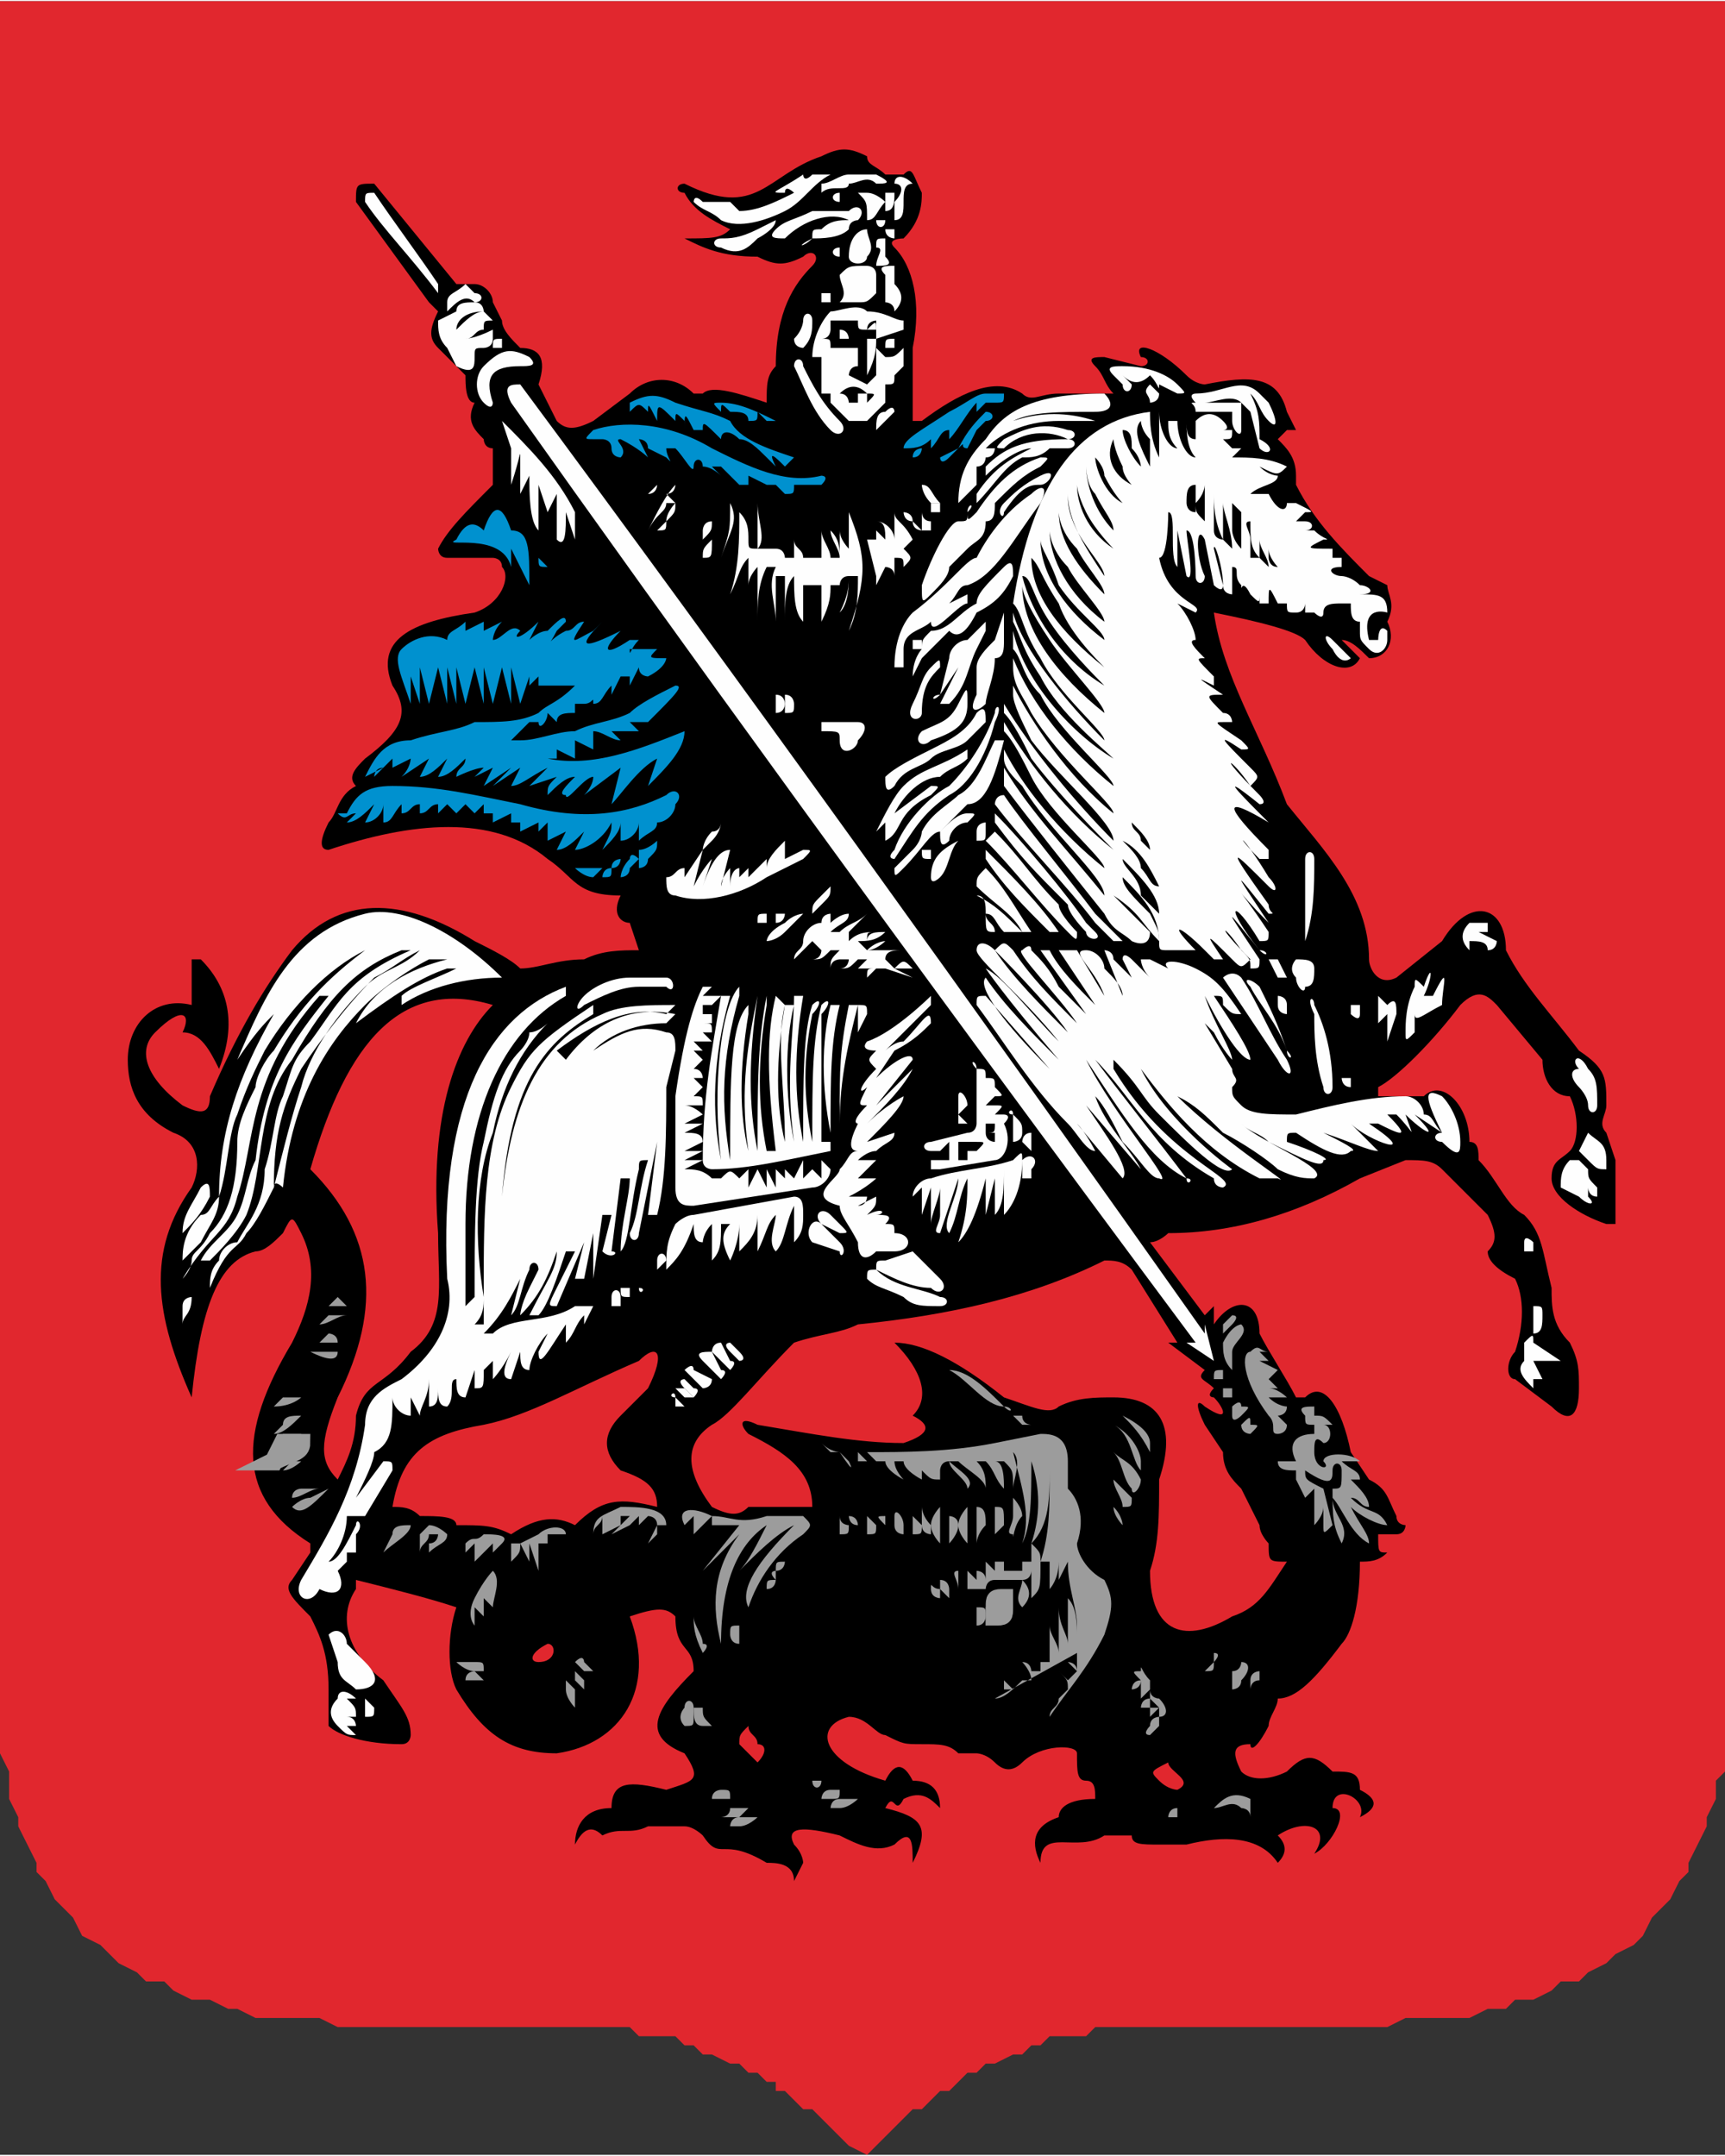 <?xml version="1.0" encoding="UTF-8"?>
<!DOCTYPE svg PUBLIC "-//W3C//DTD SVG 1.0//EN" "http://www.w3.org/TR/2001/REC-SVG-20010904/DTD/svg10.dtd">
<!-- Creator: CorelDRAW 2019 (64-Bit) -->
<svg xmlns="http://www.w3.org/2000/svg" xml:space="preserve" width="32px" height="40px" version="1.0" style="shape-rendering:geometricPrecision; text-rendering:geometricPrecision; image-rendering:optimizeQuality; fill-rule:evenodd; clip-rule:evenodd"
viewBox="0 0 0.189 0.236"
 xmlns:xlink="http://www.w3.org/1999/xlink">
 <rect x="0" y="0" width="0.189" height="0.236" fill="#333333" stroke="none"/>
 <defs>
  <style type="text/css">
   <![CDATA[
    .str0 {stroke:#9C9C9C;stroke-width:0.002;stroke-miterlimit:22.926}
    .fil2 {fill:#FEFEFE}
    .fil3 {fill:#9C9C9C}
    .fil1 {fill:black}
    .fil0 {fill:#E1272E}
    .fil4 {fill:#0091CF}
   ]]>
  </style>
 </defs>
 <g id="Слой_x0020_1">
  <g id="_2834064786336">
   <polygon class="fil0" points="0,0 0.189,0 0.189,0.186 0.189,0.188 0.189,0.19 0.189,0.192 0.189,0.194 0.188,0.195 0.188,0.197 0.187,0.199 0.187,0.2 0.186,0.202 0.185,0.204 0.185,0.205 0.184,0.206 0.183,0.208 0.182,0.209 0.181,0.21 0.18,0.212 0.179,0.213 0.177,0.214 0.176,0.215 0.174,0.216 0.173,0.217 0.171,0.217 0.17,0.218 0.168,0.219 0.166,0.219 0.165,0.22 0.163,0.22 0.161,0.221 0.159,0.221 0.157,0.221 0.154,0.221 0.152,0.222 0.13,0.222 0.129,0.222 0.127,0.222 0.126,0.222 0.124,0.222 0.123,0.222 0.122,0.222 0.12,0.222 0.119,0.223 0.118,0.223 0.116,0.223 0.115,0.223 0.114,0.224 0.113,0.224 0.112,0.225 0.111,0.225 0.109,0.226 0.108,0.226 0.107,0.227 0.106,0.227 0.105,0.228 0.105,0.228 0.104,0.229 0.103,0.229 0.102,0.23 0.101,0.231 0.1,0.231 0.099,0.232 0.098,0.233 0.098,0.233 0.097,0.234 0.096,0.235 0.095,0.236 0.093,0.235 0.092,0.234 0.091,0.233 0.091,0.233 0.09,0.232 0.089,0.231 0.088,0.231 0.087,0.23 0.086,0.229 0.085,0.229 0.085,0.228 0.084,0.228 0.083,0.227 0.082,0.227 0.081,0.226 0.08,0.226 0.078,0.225 0.077,0.225 0.076,0.224 0.075,0.224 0.074,0.223 0.073,0.223 0.071,0.223 0.07,0.223 0.069,0.222 0.068,0.222 0.066,0.222 0.065,0.222 0.063,0.222 0.062,0.222 0.06,0.222 0.059,0.222 0.037,0.222 0.035,0.221 0.033,0.221 0.03,0.221 0.028,0.221 0.026,0.22 0.025,0.22 0.023,0.219 0.021,0.219 0.019,0.218 0.018,0.217 0.016,0.217 0.015,0.216 0.013,0.215 0.012,0.214 0.011,0.213 0.009,0.212 0.008,0.21 0.007,0.209 0.006,0.208 0.005,0.206 0.004,0.205 0.004,0.204 0.003,0.202 0.002,0.2 0.002,0.199 0.001,0.197 0.001,0.195 0.001,0.194 0,0.192 0,0.19 0,0.188 0,0.186 "/>
   <g>
    <path class="fil1" d="M0.043 0.165c0.001,-0.006 0.004,-0.008 0.01,-0.009 0.005,-0.001 0.01,-0.004 0.017,-0.007 0.002,-0.002 0.003,-0.001 0.001,0.003l-0.003 0.003c-0.002,0.002 -0.002,0.004 0,0.006 0.003,0.001 0.004,0.002 0.004,0.004 -0.004,-0.001 -0.006,-0.001 -0.009,0.002 -0.002,-0.001 -0.004,-0.001 -0.007,0.001 -0.002,-0.001 -0.003,-0.001 -0.006,-0.001 0,-0.001 -0.002,-0.001 -0.004,-0.001 -0.001,-0.001 -0.002,-0.001 -0.003,-0.001l0 0zm0.035 0c-0.003,-0.004 -0.003,-0.007 0,-0.009 0.002,-0.001 0.005,-0.005 0.009,-0.009 0.003,-0.001 0.005,-0.001 0.007,-0.002 0.01,-0.001 0.019,-0.003 0.027,-0.007 0.001,0 0.002,0 0.003,0.001l0.005 0.008 -0.001 0 0.004 0.003c-0.001,0.001 0,0.001 0.001,0.002 -0.001,0.001 0,0.001 0,0.001 0.001,0.001 0.002,0.003 -0.001,0.001 -0.001,-0.001 -0.001,0 0,0.002l0.002 0.003c0,0.002 0.001,0.003 0.002,0.004l0.002 0.004c0,0.001 0.001,0.002 0.001,0.002 0,0.002 0,0.002 0.002,0.002 -0.002,0.003 -0.003,0.005 -0.006,0.006 -0.005,0.003 -0.009,0.002 -0.009,-0.005 0.001,-0.003 0.001,-0.006 0.001,-0.01 0.002,-0.006 0,-0.009 -0.005,-0.009 -0.002,0 -0.004,0 -0.006,0.001 -0.001,0.001 -0.003,0 -0.006,-0.001 -0.005,-0.004 -0.009,-0.006 -0.012,-0.006 0.003,0.003 0.004,0.006 0.002,0.008 0.002,0.001 0.002,0.002 -0.001,0.003 -0.005,0 -0.01,-0.001 -0.016,-0.002 -0.002,-0.001 -0.002,0 -0.001,0.001 0.004,0.002 0.007,0.004 0.007,0.008 -0.003,0 -0.006,0 -0.007,0 -0.001,0.001 -0.002,0.001 -0.004,0l0 0zm0.05 0.028c-0.002,0.001 -0.002,0.001 -0.001,0.002 0.001,0.001 0.002,0.001 0.002,0.001 0.002,-0.001 -0.001,-0.002 -0.001,-0.003l0 0zm-0.046 -0.004c-0.001,0.001 -0.001,0.001 -0.001,0.002l0.002 0.002c0.001,-0.001 0.001,-0.002 0,-0.002 0,-0.001 -0.001,-0.001 -0.001,-0.002l0 0zm-0.022 -0.009c0.001,0 0.001,0.002 -0.001,0.002 -0.001,0 -0.001,-0.001 0.001,-0.002l0 0zm-0.026 -0.052c0.007,0.007 0.008,0.015 0.003,0.025 -0.002,0.005 -0.002,0.007 0,0.009 0.001,-0.002 0.002,-0.004 0.002,-0.007 0.001,-0.004 0.003,-0.003 0.006,-0.007 0.004,-0.003 0.003,-0.007 0.003,-0.013 -0.001,-0.013 0.002,-0.021 0.006,-0.025 -0.01,-0.003 -0.016,0.004 -0.02,0.018l0 0zm0.007 -0.108c-0.002,0 -0.002,0 -0.002,0.002l0.008 0.011c0,0 0.001,0.001 0.001,0.001 -0.001,0.002 -0.001,0.003 0,0.004l0.003 0.003c0,0.001 0,0.003 0.001,0.003 -0.001,0.002 0,0.003 0.001,0.004 0,0 0,0.001 0.001,0.001l0 0.004c-0.003,0.003 -0.005,0.005 -0.006,0.007 0,0 0,0.001 0.001,0.001l0.005 0c0,0 0.001,0 0.001,0.001 0.001,0.001 0,0.004 -0.003,0.005 -0.007,0.001 -0.011,0.003 -0.009,0.008 0.002,0.003 0.001,0.005 -0.003,0.008 -0.001,0.001 -0.002,0.002 -0.001,0.003 -0.002,0.001 -0.002,0.003 -0.003,0.004 -0.001,0.002 -0.001,0.003 0,0.003 0.009,-0.003 0.018,-0.004 0.024,0.001 0.003,0.002 0.003,0.004 0.008,0.004 -0.001,0.002 0,0.003 0.001,0.003l0.001 0.003c-0.002,0 -0.004,0 -0.006,0.001 -0.003,0 -0.005,0.001 -0.007,0.001 -0.001,-0.001 -0.003,-0.002 -0.005,-0.003 -0.008,-0.005 -0.015,-0.005 -0.02,0.001 -0.003,0.004 -0.006,0.009 -0.009,0.016 0,0.002 -0.001,0.002 -0.003,0.001 -0.004,-0.003 -0.005,-0.006 -0.003,-0.008 0.003,-0.003 0.004,-0.002 0.003,0l0 0c0.002,0 0.003,0.002 0.004,0.004 0.002,-0.005 0.001,-0.009 -0.002,-0.012l-0.001 0 0 0.005c-0.004,-0.001 -0.007,0.002 -0.007,0.006 0,0.003 0.001,0.006 0.005,0.008 0.003,0.001 0.003,0.004 0.002,0.006 -0.005,0.007 -0.004,0.014 0,0.023l0 0c0.001,-0.01 0.003,-0.015 0.007,-0.016 0.001,0 0.002,-0.001 0.003,-0.002 0.001,-0.002 0.001,-0.002 0.002,0 0.002,0.004 0.001,0.008 -0.001,0.012 -0.006,0.01 -0.006,0.017 0.002,0.022l0 0.001 -0.002 0.003c-0.001,0.001 0,0.002 0.002,0.004 0.001,0.002 0.002,0.004 0.002,0.008 0,0.001 0,0.002 0,0.004 0.001,0.001 0.004,0.002 0.008,0.002 0.001,0 0.001,-0.001 0.001,-0.001 0,-0.002 -0.001,-0.003 -0.003,-0.006 -0.004,-0.003 -0.005,-0.007 -0.003,-0.01l0 -0.001c0.004,0.001 0.008,0.002 0.011,0.003 -0.001,0.003 -0.001,0.007 0,0.009 0.003,0.005 0.006,0.007 0.011,0.007 0.007,-0.001 0.011,-0.007 0.008,-0.015 0.003,-0.001 0.004,-0.001 0.005,0 0,0.004 0.002,0.003 0.002,0.006 -0.004,0.004 -0.006,0.007 -0.001,0.009 0.002,0.003 0.001,0.003 -0.002,0.004 -0.004,-0.001 -0.006,-0.001 -0.006,0.002 -0.003,0 -0.004,0.002 -0.004,0.004 0.001,-0.002 0.002,-0.002 0.003,-0.001 0.002,-0.001 0.003,0 0.005,-0.001 0.001,0 0.003,0 0.004,0 0.001,0 0.002,0.001 0.002,0.001 0.002,0.003 0.002,0 0.007,0.003 0.001,0 0.003,0 0.003,0.002l0.001 -0.002c0,0 0,-0.001 -0.001,-0.002 -0.001,-0.002 0.001,-0.002 0.005,-0.001 0.002,0.001 0.004,0.002 0.006,0.001 0.002,-0.002 0.002,0 0.002,0.002 0.002,-0.004 0.001,-0.005 -0.003,-0.006 0.001,-0.002 0.001,0.001 0.002,-0.001 0.002,-0.001 0.003,0 0.004,0.001 0,-0.002 -0.001,-0.003 -0.003,-0.003 -0.001,-0.002 -0.002,-0.002 -0.003,0 -0.007,-0.002 -0.008,-0.006 -0.004,-0.007 0.002,0 0.003,0.002 0.004,0.002 0.002,0.001 0.002,0.001 0.004,0.001 0.002,0 0.003,0 0.004,0.001l0.002 0c0,0 0.001,0 0.002,0.001 0.001,0.001 0.002,0.001 0.003,0 0.002,-0.002 0.006,-0.002 0.006,-0.001 0,0.002 0,0.003 0.001,0.003 0.001,0 0.001,0.001 0.001,0.002 -0.003,0 -0.004,0.001 -0.004,0.002 -0.003,0.001 -0.003,0.003 -0.002,0.005 0,-0.004 0.004,-0.001 0.007,-0.003l0.003 0c0,0.001 0.001,0.001 0.003,0.001 0.001,0 0.002,0 0.003,0 0.004,-0.001 0.008,-0.001 0.01,0.002 0.001,-0.001 0.001,-0.002 0,-0.003 0.003,-0.002 0.006,-0.001 0.004,0.002 0.002,-0.001 0.004,-0.005 0.002,-0.005 0,-0.003 0.004,-0.001 0.003,0.001 0.002,-0.001 0.002,-0.002 0,-0.003 0,-0.002 -0.001,-0.002 -0.003,-0.002 -0.002,-0.002 -0.003,-0.002 -0.005,0 -0.002,0.001 -0.004,0.001 -0.005,0 -0.001,-0.002 -0.001,-0.003 0.001,-0.003 0,0.001 0.001,0 0.002,-0.002 0,-0.001 0.001,-0.002 0.001,-0.003 0.002,0 0.004,-0.002 0.007,-0.006 0.001,-0.001 0.002,-0.004 0.002,-0.009 0.001,0 0.002,0 0.003,-0.001 -0.001,0 -0.001,0 -0.001,-0.002l0.002 0c0.001,0 0.001,-0.001 0.001,-0.001 0,0 -0.001,0 -0.001,-0.001 -0.001,-0.002 -0.001,-0.003 -0.003,-0.004l-0.002 -0.003c-0.001,-0.005 -0.003,-0.008 -0.005,-0.006l-0.001 0c-0.001,-0.002 -0.003,-0.005 -0.004,-0.007 0,-0.004 -0.003,-0.004 -0.005,-0.001l0 -0.002 -0.001 0.001 -0.006 -0.008c0.001,0 0.002,-0.001 0.002,-0.001 0.007,0 0.014,-0.002 0.021,-0.006l0.005 -0.002c0.002,0 0.003,0 0.004,0.001l0.005 0.005c0.001,0.002 0.001,0.003 0,0.004 0,0.001 0.001,0.002 0.003,0.003 0.001,0.002 0.001,0.005 0,0.008 -0.001,0.001 -0.001,0.003 0,0.003l0.004 0.003c0.002,0.002 0.003,0.001 0.003,-0.002 0,-0.002 0,-0.003 -0.001,-0.005 -0.002,-0.002 -0.002,-0.004 -0.002,-0.006 -0.001,-0.004 -0.001,-0.006 -0.003,-0.008 -0.002,-0.001 -0.003,-0.004 -0.005,-0.006 0,-0.001 0,-0.002 -0.001,-0.002 0,-0.004 -0.003,-0.007 -0.005,-0.005 -0.002,0 -0.004,0 -0.005,0l0 -0.001c0.002,-0.001 0.006,-0.005 0.009,-0.009 0.002,-0.002 0.003,-0.001 0.004,0l0.005 0.006c0,0.002 0.001,0.004 0.003,0.004 0.001,0.002 0.001,0.005 0,0.006 -0.001,0.001 -0.002,0.001 -0.002,0.003 0,0.002 0.003,0.004 0.006,0.005 0,0 0,0 0.001,0 0,-0.002 0,-0.004 0,-0.007l-0.001 -0.003c-0.001,-0.001 0,-0.002 0,-0.003 0,-0.003 0,-0.004 -0.003,-0.006 -0.003,-0.004 -0.006,-0.007 -0.008,-0.011 0,-0.005 -0.004,-0.006 -0.007,-0.001l-0.005 0.004c-0.002,0.001 -0.003,-0.001 -0.003,-0.002 0,-0.007 -0.005,-0.012 -0.009,-0.017 -0.003,-0.008 -0.007,-0.014 -0.008,-0.021 0.005,0.001 0.009,0.002 0.01,0.003 0.002,0.003 0.005,0.004 0.006,0.002 0,0 -0.001,-0.001 -0.002,-0.002 0.001,0 0.002,0.001 0.003,0.002 0.002,0 0.003,-0.002 0.002,-0.004 0.001,-0.002 0,-0.003 0,-0.004l-0.002 -0.001c-0.003,-0.003 -0.006,-0.006 -0.008,-0.01 0,0 0,-0.001 0,-0.001 0,-0.002 -0.001,-0.003 -0.002,-0.004l0.001 -0.001 0 0 0.001 0 -0.001 -0.002c-0.001,-0.004 -0.004,-0.004 -0.009,-0.003 0,0 -0.001,0 -0.002,-0.001 -0.003,-0.003 -0.006,-0.004 -0.005,-0.002 0.001,0 0.001,0.001 0,0.001l-0.004 -0.001c-0.001,0 -0.002,0 -0.001,0.001 0.001,0.001 0.001,0.002 0.002,0.003l-0.006 0c-0.002,0 -0.003,0.001 -0.004,0 -0.003,-0.002 -0.007,0 -0.011,0.003l-0.001 0 0 -0.005 0 0 0 -0.003 0 0c0.001,-0.005 0,-0.009 -0.002,-0.011 -0.001,-0.001 0.001,-0.001 0.001,-0.001 0.002,-0.002 0.002,-0.004 0.002,-0.005 -0.001,-0.002 -0.001,-0.003 -0.002,-0.002l-0.002 0c-0.001,-0.001 -0.002,-0.001 -0.002,-0.002 -0.002,-0.001 -0.003,-0.001 -0.005,0 -0.006,0.002 -0.007,0.007 -0.015,0.003 -0.001,0 -0.001,0.001 0,0.001 0.001,0.002 0.003,0.003 0.005,0.004 -0.001,0.001 -0.002,0.001 -0.005,0.001 0.002,0.001 0.004,0.002 0.008,0.002 0.002,0.001 0.003,0.001 0.005,0 0.001,-0.001 0.002,0 0.001,0.001 -0.002,0.002 -0.004,0.005 -0.004,0.011 -0.001,0.001 -0.001,0.002 -0.001,0.004 -0.003,-0.001 -0.006,-0.002 -0.007,-0.001l-0.001 0c-0.002,-0.002 -0.005,-0.002 -0.007,0l-0.004 0.003c-0.002,0.001 -0.003,0.001 -0.004,0l-0.002 -0.004c0.001,-0.003 0,-0.004 -0.002,-0.004 -0.001,-0.001 -0.002,-0.002 -0.002,-0.003l-0.001 -0.002c0,-0.001 -0.001,-0.002 -0.002,-0.002 -0.001,0 -0.002,0 -0.002,0l-0.009 -0.011z"/>
    <path class="fil2" d="M0.167 0.149l0 -0.002c0.001,-0.001 0.001,-0.001 0.001,0l0.003 0.002c-0.001,0 -0.002,0 -0.003,0l0.001 0.002 -0.001 0 0 0.001c-0.001,-0.001 -0.002,-0.002 -0.001,-0.003l0 0zm0.001 -0.006c0.001,0 0.001,0 0.001,0.001 0,0.001 0,0.002 -0.001,0.002 0,0 0,-0.001 0,-0.002 0,-0.001 0,-0.001 0,-0.001l0 0zm-0.001 -0.007c0,-0.001 0.001,0 0.001,0 0,0.001 0,0.001 0,0.001 0,0 0,0 -0.001,0 0,-0.001 0,-0.001 0,-0.001z"/>
    <path class="fil2" d="M0.173 0.127c0,0 -0.001,0 -0.001,0 -0.001,0.001 -0.001,0.002 -0.001,0.003l0.002 0.001c0.001,0.001 0.002,0.001 0.001,0l0 -0.001c0,0 0,0.001 0.001,0.001 0,0 0,-0.001 0,-0.001 -0.001,-0.001 -0.001,-0.001 -0.001,-0.002 0.001,0 0.001,0 0,0l-0.001 -0.001zm0 -0.008c-0.001,-0.001 -0.001,-0.002 0,-0.002 -0.001,-0.001 0,-0.002 0.001,0 0.001,0.001 0.001,0.002 0.001,0.004 0,0.001 -0.001,0.001 -0.001,0 0,-0.001 -0.001,-0.002 -0.001,-0.002l0 0zm0 0.007l0.001 -0.002c0,-0.001 0,-0.001 0,0 0.001,0.001 0.002,0.001 0.002,0.003 0,0.001 0,0.001 0,0.001 -0.001,0 -0.001,0 -0.002,-0.001 0,0 -0.001,-0.001 -0.001,-0.001z"/>
    <path class="fil2" d="M0.143 0.103c0,-0.003 0,-0.006 0,-0.009 0,-0.001 0.001,-0.001 0.001,0 0,0.003 0,0.006 -0.001,0.009 0,0.001 0,0.001 0,0l0 0zm0.005 0.015c0,0 0,0 0,0 0,0 0,0.001 0,0.001 -0.001,0 -0.001,-0.001 -0.001,-0.001 0,0 0,0 0.001,0l0 0zm-0.009 -0.013l0 0c0,0 0.001,0 0.001,0l0.001 0.002c0,0 0,0 0,0l0 0c0,0 -0.001,0 -0.001,0l-0.001 -0.002c0,0 0,0 0,0l0 0zm0.013 0.009l0 -0.003 -0.001 0.001c0,0 0,0 0,-0.001 0,-0.002 0,-0.002 0,-0.002l0.001 0.001 0 0c0.001,-0.001 0.001,0 0.001,0.001l-0.001 0.003c0,0.001 0,0.002 0,0l0 0zm0.009 -0.01c-0.001,-0.001 -0.001,-0.002 0,-0.003 0,0 0.001,0 0.002,0 0,0 0,0.001 0,0.001l-0.001 0 0.002 0.001c0,0 0,0.001 -0.001,0.001 0,-0.001 -0.001,-0.001 -0.002,-0.001 0,0.001 0,0.001 0,0.001l0 0zm-0.013 0.006c0,0 0.001,0 0.001,0 0,0.001 0,0.001 0,0.001 0,0.001 -0.001,0 -0.001,0 0,-0.001 0,-0.001 0,-0.001l0 0zm-0.008 -0.001c0,0 0.001,0 0.001,0.001 0,0 0,0.001 0,0.001 0,0 -0.001,0 -0.001,-0.001 0,0 0,-0.001 0,-0.001l0 0zm0.002 -0.004c0.001,0 0.002,0 0.002,0.001 0,0.001 0,0.002 -0.001,0.002 0,0.001 -0.001,0 -0.001,-0.001 -0.001,-0.001 0,-0.002 0,-0.002l0 0zm0.002 0.006c-0.001,-0.002 0,-0.002 0,-0.001 0.001,0.002 0.002,0.005 0.002,0.009 0,0.001 -0.001,0.001 -0.001,0 -0.001,-0.003 -0.001,-0.006 -0.001,-0.008l0 0zm0.01 0.002c0,-0.001 0,-0.003 0.001,-0.005 0,-0.001 0,-0.001 0.001,0 0.001,-0.003 0.001,-0.001 0,0.001l0.001 0c0.002,-0.004 0.001,-0.001 0.001,0.001 -0.002,0.001 -0.003,0.002 -0.003,0.001l0 0.002c-0.001,0.001 -0.001,0.001 -0.001,0z"/>
    <path class="fil2" d="M0.035 0.174c-0.001,0.002 -0.003,0.001 -0.002,-0.001 0.003,-0.005 0.006,-0.01 0.007,-0.017 0,-0.003 0.002,-0.004 0.004,-0.005 0.004,-0.003 0.006,-0.007 0.005,-0.011 -0.001,-0.02 0.005,-0.029 0.013,-0.032l0 0.001c-0.007,0.004 -0.011,0.013 -0.011,0.025 0,0.003 0,0.006 0,0.009l0.001 -0.001c0,-0.007 0,-0.013 0.001,-0.017 0.001,-0.005 0.002,-0.008 0.004,-0.01 0,0 0.001,-0.001 0.001,-0.002 0.001,0 0.002,-0.001 0.002,-0.001l0 0c-0.003,0.003 -0.005,0.007 -0.006,0.012 -0.002,0.005 -0.002,0.012 -0.001,0.018 0,0.001 0,0.002 -0.001,0.003l0.001 0c0,-0.001 0,-0.003 0,-0.004 0,-0.008 0,-0.016 0.003,-0.022 0.002,-0.004 0.003,-0.005 0.009,-0.009l0 0.001c-0.005,0.003 -0.009,0.007 -0.01,0.02l0 0c0.001,-0.01 0.004,-0.017 0.011,-0.02 0.002,-0.001 0.005,-0.001 0.008,-0.001l-0.001 0.001c-0.004,-0.001 -0.008,0.001 -0.012,0.004l0.001 0.001c0.003,-0.004 0.007,-0.006 0.012,-0.005l-0.001 0.001c-0.003,0 -0.006,0.001 -0.008,0.003l0 0c0.003,-0.002 0.005,-0.003 0.008,-0.002 0.001,0 0.001,0.001 0.001,0.002l-0.001 0.004c0,0.005 0,0.01 -0.001,0.014l-0.001 0 0.001 -0.008 -0.002 0.01c0,0.001 -0.001,0.001 -0.001,0 0.001,-0.002 0.001,-0.005 0.002,-0.008 -0.001,0 -0.001,0 -0.001,0.001 -0.001,0.004 -0.001,0.008 -0.002,0.009 0,-0.003 0.001,-0.006 0.001,-0.008l-0.001 0 -0.001 0.008c0.001,0 0,0.001 -0.001,0l0.001 -0.004 -0.001 0 -0.001 0.007 0 -0.005 -0.001 0.005 -0.001 0 0.001 -0.004 -0.003 0.007c-0.001,0 -0.001,0 0,-0.002l0.002 -0.004 -0.001 0c-0.001,0.003 -0.002,0.006 -0.003,0.007l-0.001 0c0.002,-0.004 0.003,-0.005 0.003,-0.007 -0.001,0.003 -0.002,0.005 -0.004,0.007 0,0 0,-0.001 0.001,-0.003l0.001 -0.002c0,-0.001 -0.001,-0.001 -0.001,0 -0.001,0.002 -0.001,0.004 -0.002,0.005l0.001 -0.004 0 0c-0.001,0.002 -0.002,0.004 -0.004,0.006l0.001 0c0.002,-0.002 0.006,-0.001 0.009,-0.003 0.001,0 0.001,0 0.002,0l-0.001 0.002 0 -0.001c-0.001,0.001 -0.001,0.002 -0.002,0.003l0 -0.002c-0.002,0.003 -0.003,0.005 -0.003,0.003l0.001 -0.002c-0.001,0.001 -0.002,0.003 -0.002,0.004 -0.001,0 -0.001,-0.001 -0.001,-0.002l-0.001 0.003c-0.001,0 -0.001,-0.001 0,-0.003 -0.001,0.002 -0.002,0.003 -0.002,0.003 0,0 0,-0.001 0,-0.002l-0.001 0.001c0,0.002 0,0.002 -0.001,0.002 0,-0.002 0,-0.003 0,-0.002l-0.001 0.003c-0.001,0 -0.001,-0.001 -0.001,-0.002 -0.001,0 0,0.002 -0.001,0.003 -0.001,0 -0.001,-0.001 -0.001,-0.002 0,0.001 0,0.002 -0.001,0.002l0 -0.003c0,0.002 -0.001,0.003 -0.001,0.004l-0.001 -0.002 0 0.002c-0.001,0 -0.002,-0.001 -0.002,-0.002 0,0.003 0,0.005 -0.002,0.006 0,0.001 -0.001,0.003 -0.002,0.005l0.003 -0.004c0.001,0 0.001,0 0.001,0.001l-0.003 0.005c-0.001,0 -0.001,0 -0.002,0 0,0.002 -0.001,0.004 -0.002,0.005 0.001,0 0.002,-0.002 0.003,-0.004 0,-0.001 0.001,0 0,0.001l0 0.001 0 0.001 -0.001 0 0 0.001 -0.001 0.001c0.001,0.002 0,0.003 -0.002,0.002z"/>
    <polygon class="fil2" points="0.051,0.108 0.055,0.108 0.055,0.108 "/>
    <path class="fil2" d="M0.02 0.135c0,-0.002 0.001,-0.003 0.002,-0.005 0.001,-0.001 0.001,0 0.001,0.001 -0.001,0.002 -0.002,0.003 -0.003,0.004z"/>
    <path class="fil2" d="M0.055 0.107c-0.005,-0.005 -0.011,-0.008 -0.015,-0.007 -0.008,0.002 -0.011,0.009 -0.014,0.016 0.002,-0.003 0.003,-0.004 0.004,-0.005 -0.004,0.007 -0.006,0.013 -0.006,0.02 -0.001,0.001 -0.001,0.002 -0.002,0.002 -0.002,0.002 -0.002,0.004 -0.002,0.005 0,0 0.001,-0.001 0.002,-0.002 0.001,-0.002 0.002,-0.003 0.002,-0.005 0.001,-0.003 0.001,-0.007 0.002,-0.009 0.001,-0.003 0.002,-0.005 0.003,-0.007 0.003,-0.005 0.007,-0.009 0.011,-0.011l0 0c-0.004,0.003 -0.007,0.006 -0.01,0.011 -0.001,0.001 -0.002,0.003 -0.002,0.004 -0.001,0.002 -0.002,0.004 -0.002,0.006 0,0.005 -0.001,0.008 -0.003,0.01 -0.001,0.002 -0.002,0.002 -0.002,0.003 0,0.001 -0.001,0.002 -0.001,0.002 0.003,-0.005 0.005,-0.005 0.006,-0.009 0.002,-0.006 0.001,-0.013 0.009,-0.022l0.001 0c-0.004,0.005 -0.007,0.009 -0.008,0.018 -0.001,0.002 -0.001,0.004 -0.002,0.006 -0.001,0.002 -0.003,0.003 -0.004,0.005l0.001 0c0.001,-0.001 0.003,-0.003 0.004,-0.005 0.002,-0.005 0.001,-0.012 0.005,-0.017 0.004,-0.007 0.007,-0.01 0.012,-0.012l0.001 0c-0.007,0.003 -0.008,0.006 -0.011,0.01 -0.002,0.002 -0.002,0.003 -0.003,0.006 -0.001,0.002 -0.001,0.005 -0.002,0.008 0,0.004 -0.002,0.006 -0.003,0.008 -0.001,0 -0.002,0.001 -0.002,0.002 -0.001,0.001 -0.001,0.002 -0.001,0.003l0 0c0.002,-0.005 0.003,-0.004 0.004,-0.006 0.001,-0.001 0.002,-0.003 0.003,-0.005 0,-0.006 0.001,-0.009 0.003,-0.013 0.002,-0.003 0.005,-0.007 0.008,-0.01 0.002,-0.001 0.003,-0.002 0.005,-0.003l0 0c-0.002,0.002 -0.004,0.002 -0.006,0.004 -0.003,0.003 -0.006,0.007 -0.007,0.011 -0.001,0.003 -0.002,0.007 -0.003,0.011 0,-0.001 0.001,0 0.001,0 0.001,-0.01 0.005,-0.016 0.009,-0.02 0.002,-0.002 0.005,-0.004 0.007,-0.005l0.002 0c-0.004,0.001 -0.008,0.003 -0.01,0.007l0 0c0.004,-0.003 0.007,-0.005 0.01,-0.006l0.001 0c-0.002,0.001 -0.005,0.002 -0.006,0.003l0 0.001c0.003,-0.002 0.007,-0.003 0.011,-0.003z"/>
    <path class="fil2" d="M0.02 0.145c0,-0.001 0,-0.002 0,-0.002 0,-0.001 0.001,-0.001 0.001,-0.001 0,0.002 -0.001,0.002 -0.001,0.003z"/>
    <path class="fil3" d="M0.03 0.154l0.001 -0.001c0.001,0 0.001,0 0.002,0 0,0 -0.001,0.001 -0.003,0.001z"/>
    <path class="fil3" d="M0.03 0.157l0.001 -0.001c0,-0.001 0.001,-0.001 0.002,-0.001 -0.001,0.001 -0.002,0.002 -0.003,0.002z"/>
    <path class="fil3" d="M0.03 0.158l0.001 -0.001c0.001,0 0.001,0 0.002,0 0,0.001 -0.002,0.001 -0.003,0.001z"/>
    <path class="fil2 str0" d="M0.03 0.16l0.001 -0.002c0.001,0 0.002,0 0.002,0 0,0.001 -0.001,0.001 -0.003,0.002z"/>
    <path class="fil3" d="M0.031 0.161l0.001 -0.001c0,0 0,0 0.001,0 0,0 -0.001,0.001 -0.002,0.001z"/>
    <path class="fil3" d="M0.035 0.147l0.001 -0.001c0,0 0.001,0 0.001,0.001 0,0 -0.001,0 -0.002,0z"/>
    <path class="fil3" d="M0.034 0.148l0.002 0c0,0 0.001,0 0.001,0 0,0.001 -0.001,0.001 -0.003,0z"/>
    <path class="fil3" d="M0.035 0.145l0.001 -0.001c0.001,0 0.001,0 0.002,0 -0.001,0 -0.002,0.001 -0.003,0.001z"/>
    <path class="fil3" d="M0.036 0.143l0.001 -0.001c0,0 0.001,0.001 0.001,0.001 0,0 -0.001,0 -0.002,0z"/>
    <path class="fil3" d="M0.033 0.166l0.001 0c0,0 0.001,0 0.001,0 0,0 -0.001,0 -0.002,0z"/>
    <path class="fil3" d="M0.036 0.163l-0.002 0.001c-0.001,0 -0.002,0.001 -0.002,0.001 0.001,0.001 0.002,0 0.004,-0.002z"/>
    <path class="fil3" d="M0.035 0.163l-0.002 0c0,0 -0.001,0 -0.001,0.001 0.001,0 0.002,-0.001 0.003,-0.001z"/>
    <path class="fil3" d="M0.042 0.17l0.001 -0.002c0,-0.001 0.001,-0.001 0.002,-0.001 0,0.001 -0.002,0.002 -0.003,0.003z"/>
    <path class="fil3" d="M0.046 0.168l0.001 -0.001c0.001,0 0.002,0.001 0.002,0.001l0 0c0,0.001 -0.001,0.001 -0.002,0.002l0 -0.001c0.001,0 0.001,-0.001 0.001,-0.001 0,0 0,0 -0.001,0 0,0.001 -0.001,0.001 -0.001,0.002l0 -0.002c0,0 0,0 0.001,0 -0.001,0 -0.001,0 -0.001,0z"/>
    <path class="fil3" d="M0.053 0.168c0.001,0 0.003,0 0.002,0.001l0 0c0,0 -0.001,0.001 -0.002,0.002l0.001 -0.001c0,-0.001 0,-0.001 0,-0.001 0,0 0,0 0,0 -0.001,0.001 -0.001,0.001 -0.002,0.002l0 -0.002c0,0 0.001,0 0.001,0 -0.001,0 -0.001,0 -0.001,0 0,0 -0.001,0.001 -0.001,0.001l0 -0.001c0.001,-0.001 0.001,0 0.002,-0.001z"/>
    <path class="fil3" d="M0.065 0.168c0,-0.002 0.001,-0.002 0.003,-0.003 0.002,0 0.005,0 0.005,0.002 0,0 -0.001,0 -0.001,0l0 0.001 -0.001 0.001 0.001 -0.002 0 0c0,-0.001 -0.001,-0.001 -0.001,-0.001l-0.001 0.001 -0.001 0.001 0.001 -0.001 0 -0.001c0,0 0,0 0,0l-0.001 0.001 -0.002 0.001 0.001 -0.001 0.001 -0.001c0,0 -0.001,0 -0.001,0l0 0.001 -0.002 0.001 0.001 -0.002 0.001 0c-0.001,0 -0.001,0 -0.001,0l-0.001 0.002 0 -0.002c0,0.001 -0.001,0.001 -0.001,0.002z"/>
    <path class="fil3" d="M0.056 0.169l0 0 0 0 0.001 0 0.002 -0.001c0.001,-0.001 0.003,-0.001 0.003,0 0,0 0,0 -0.001,0 0,0.001 0,0.001 0,0.002l0 -0.002c0,0 -0.001,0 -0.001,0 0,0.001 0,0.002 0,0.002l0 -0.001c-0.001,0 -0.001,0 -0.001,0 0,0.001 0,0.002 0,0.003l-0.001 -0.003c0,0 0,0 0,0 0,0 0,0.001 0,0.002l-0.001 -0.002c0,0 0,0 0,0 0,0.001 0,0.001 -0.001,0.002l0 -0.002c0,0 0,0 0,0 0,0 0,0 0,0z"/>
    <path class="fil2" d="M0.031 0.11c0.002,-0.001 0.003,-0.002 0.004,-0.004 -0.001,0.001 -0.003,0.002 -0.004,0.004z"/>
    <path class="fil3" d="M0.052 0.178c0,0 -0.001,-0.001 0,-0.003 0.001,-0.002 0.002,-0.003 0.002,-0.003 0.001,0.001 0,0.003 0,0.004l-0.001 -0.001 0 0.002 -0.001 -0.001 0 0.002z"/>
    <path class="fil3" d="M0.064 0.181c0,-0.001 0,-0.001 0,-0.001 0,0 0,0.001 0,0.001 0,0 0.001,0 0.001,0 0,0 0,0 -0.001,0z"/>
    <path class="fil3" d="M0.064 0.182c0,0 0,-0.001 -0.001,0 0,0 0,0 0.001,0.001 0,0 0.001,0 0.001,0 0,0 0,0 -0.001,-0.001z"/>
    <path class="fil3" d="M0.064 0.184c-0.001,-0.001 -0.001,-0.001 -0.001,-0.001 0,0 0,0.001 0,0.001 0,0 0.001,0.001 0.001,0.001 0,0 0,-0.001 0,-0.001z"/>
    <path class="fil3" d="M0.063 0.185c0,0 -0.001,-0.001 -0.001,-0.001 0,0 0,0.001 0,0.001 0,0.001 0.001,0.002 0.001,0.002 0,0 0,-0.001 0,-0.002z"/>
    <path class="fil3" d="M0.053 0.185c0,0 0,0 0,0 0,0 0,0 -0.001,0 0,0 0,0 0,0 0,0 0,0 0.001,0z"/>
    <path class="fil3" d="M0.052 0.183c0.001,0.001 0.001,0.001 0.001,0.001 0,0 0,0 -0.001,0 -0.001,0 -0.001,0 -0.001,0 0,-0.001 0.001,-0.001 0.001,-0.001z"/>
    <path class="fil3" d="M0.052 0.182c0.001,0 0.001,0 0.001,0.001 0,0 -0.001,0 -0.001,0 -0.001,0 -0.002,-0.001 -0.002,-0.001 0,0 0.001,0 0.002,0z"/>
    <path class="fil3" d="M0.075 0.167c-0.001,-0.002 0.001,-0.002 0.003,-0.001 0.002,0 0.003,0.001 0.006,0 0.001,0 0.003,0 0.004,0 0.001,0.001 0.001,0.001 0,0.002 -0.003,0.002 -0.005,0.005 -0.006,0.008 -0.001,-0.002 0.001,-0.005 0.005,-0.009 -0.002,0.001 -0.004,0.003 -0.006,0.005 0.001,-0.001 0.002,-0.003 0.003,-0.005 -0.003,0.002 -0.005,0.006 -0.005,0.013 -0.001,-0.004 -0.001,-0.008 0.002,-0.012l-0.004 0.004 0.004 -0.005 -0.002 0 0 0 -0.001 0 0 -0.001 -0.002 0.002 0 -0.002c0,0 -0.001,0.001 -0.001,0.001z"/>
    <path class="fil3" d="M0.076 0.177c0,0.001 0,0.002 0.001,0.004 0,0 0.001,-0.001 0,-0.001 0,-0.001 -0.001,-0.002 -0.001,-0.003z"/>
    <path class="fil3" d="M0.081 0.178c0,0 0,0 0,0.001 0,0 0,0.001 0,0.001 -0.001,0 -0.001,-0.001 -0.001,-0.001 0,-0.001 0,-0.001 0.001,-0.001z"/>
    <path class="fil3" d="M0.085 0.173c0,0 0,0.001 -0.001,0.001 0,0.001 0,0.001 0,0.001 0,0 0,-0.001 0,-0.001 0,-0.001 0,-0.001 0.001,-0.001z"/>
    <path class="fil3" d="M0.086 0.171c0,0 0,0.001 -0.001,0.001 0,0 0,0.001 0,0.001 -0.001,-0.001 0,-0.001 0,-0.001 0,-0.001 0,-0.001 0.001,-0.001z"/>
    <path class="fil2" d="M0.118 0.174c0.002,0.001 0.002,0.003 0.001,0.006 0,-0.002 0,-0.004 -0.001,-0.006z"/>
    <path class="fil3" d="M0.111 0.185c0,0 -0.001,-0.001 -0.001,-0.001 0,0 0,0.001 0,0.001l0.001 0z"/>
    <path class="fil3" d="M0.094 0.159c0,0 0,0 0,0l0.001 0.001c0,0 -0.001,0 -0.001,0l0 -0.001z"/>
    <path class="fil3" d="M0.092 0.166c0,0.001 0.001,0.001 0.001,0.001 0,0.001 0,0.001 -0.001,0.001 0,0 0,0 0,-0.001 0,0 0,-0.001 0,-0.001z"/>
    <path class="fil3" d="M0.093 0.166c0.001,0 0.001,0.001 0.001,0.001 0,0 0,0.001 0,0.001 0,0 0,0 0,-0.001 -0.001,0 -0.001,-0.001 -0.001,-0.001z"/>
    <path class="fil3" d="M0.095 0.166c0,0 0.001,0.001 0.001,0.001 0,0.001 0,0.001 -0.001,0.001 0,0 0,0 0,-0.001 0,0 0,-0.001 0,-0.001z"/>
    <path class="fil3" d="M0.097 0.166c0,0 0,0 0,0.001 0,0 0,0.001 0,0.001 0,0 0,0 0,-0.001 -0.001,-0.001 -0.001,-0.001 0,-0.001z"/>
    <path class="fil3" d="M0.098 0.166c0,-0.001 0.001,0 0.001,0.001 0,0.001 0,0.001 0,0.001 0,0 -0.001,0 -0.001,-0.001 0,-0.001 0,-0.001 0,-0.001z"/>
    <path class="fil3" d="M0.1 0.166c0,0 0.001,0.001 0.001,0.001 0,0.001 0,0.001 -0.001,0.001 0,0.001 0,0 0,-0.001 0,0 0,-0.001 0,-0.001z"/>
    <path class="fil3" d="M0.101 0.165c0,0 0,0.001 0.001,0.002 0,0.001 0,0.001 0,0.001 0,0 -0.001,0 -0.001,-0.001 0,-0.001 0,-0.002 0,-0.002z"/>
    <path class="fil3" d="M0.103 0.165c0,0 0,0.001 0,0.002 0,0.001 0,0.002 0,0.002 0,0 -0.001,-0.001 -0.001,-0.002 0,-0.001 0.001,-0.002 0.001,-0.002z"/>
    <path class="fil3" d="M0.104 0.166c0,0 0.001,0 0.001,0.001 0,0.001 -0.001,0.002 -0.001,0.002 0,0 0,-0.001 0,-0.002 0,-0.001 0,-0.001 0,-0.001z"/>
    <path class="fil3" d="M0.106 0.165c0,0 0,0.001 0,0.002 0,0.001 0,0.002 0,0.002 0,0 -0.001,-0.001 -0.001,-0.002 0,-0.001 0.001,-0.002 0.001,-0.002z"/>
    <path class="fil3" d="M0.107 0.165c0.001,0 0.001,0.001 0.001,0.002 -0.001,0.001 -0.001,0.002 -0.001,0.002 0,0 0,-0.001 0,-0.002 0,-0.001 0,-0.002 0,-0.002z"/>
    <path class="fil3" d="M0.109 0.165c0.001,0 0.001,0 0.001,0.002 -0.001,0.001 -0.001,0.001 -0.001,0.001 0,0 0,-0.001 0,-0.002 0,-0.001 0,-0.001 0,-0.001z"/>
    <path class="fil3" d="M0.111 0.164c0,0 0.001,0.001 0.001,0.002 -0.001,0.001 -0.001,0.003 -0.001,0.002 -0.001,0 0,-0.001 0,-0.002 0,-0.001 0,-0.002 0,-0.002z"/>
    <path class="fil3" d="M0.102 0.174c0,-0.001 0,0 0.001,0 0,0.001 0,0.001 0,0.001 0,0 -0.001,0 -0.001,-0.001 0,0 0,0 0,0z"/>
    <path class="fil3" d="M0.103 0.173c0.001,0 0.001,0.001 0.001,0.001 0,0.001 0,0.001 0,0.001 0,0 0,0 -0.001,-0.001 0,0 0,-0.001 0,-0.001z"/>
    <path class="fil2" d="M0.115 0.169c0,0.001 0,0.001 0,0.001l0 0c0,0 0.001,0 0.001,-0.001 0,-0.001 0,-0.003 0,-0.004 0,0.002 0,0.003 -0.001,0.004z"/>
    <path class="fil3" d="M0.114 0.171c0,0.003 0,0.003 -0.001,0.004 0,-0.001 0,-0.002 0,-0.003 0,0 0,0.001 -0.001,0.001 0,0 0,0 0,0 0.001,0.001 0.001,0.002 0,0.003 -0.001,-0.001 0,-0.002 0,-0.003 0,0 0,0 -0.001,0 0,0 0,0.001 0,0.001 0,0.001 0,0.002 0,0.002 0,0 0,-0.002 0,-0.003 0,0 -0.001,0 -0.001,0 0,0 0,0 0,0.001 0,0 0,0 0,0 0,0 0,0 0,0 0,0 0,-0.001 0,-0.001 -0.001,0 -0.001,0 -0.001,0 0,0 0,0 0,0 0,0.001 0,0.001 0,0.001 0,0 0,0 0,-0.001 -0.001,0 -0.001,0.001 -0.001,0.001 0,0 0,0 0,0 0,0 0,0 -0.001,0 0,0 0,0 0,0 0,0 0,0 0,0 -0.001,0 -0.001,0 -0.001,0 0,0 0,0 -0.001,0 0.001,0 0.001,0 0,0 0,0 0,0 0,0 0,0 0,0 0,0 0,0 0,0 0,0 0,0 0,0 0,0 0,-0.001 -0.001,-0.002 0,-0.002 0,0 0,0.001 0,0.001 0,0 0,0.001 0,0.001 0.001,0 0.001,0 0.001,0 0,0 0,-0.001 0,-0.001 0,0 0,-0.001 0,-0.001 0,0 0,0 0.001,0.001 0,0 0,0 0,0.001 0,-0.001 0,-0.001 0,-0.001 0,0 0,0 0,-0.001 0,0 0,0 0,0 0,0 0.001,0 0.001,0.001 0,0 0,0 0,0 0,0 0,0 0,0 0,-0.001 0,-0.001 0,-0.001 0,-0.001 0,-0.001 0,-0.001 0,0 0.001,0.001 0.001,0.001 0,0.001 0,0.001 0,0.001 0,0 0,0 0,0 0,0 0,-0.001 0,-0.001 0,0 0,-0.001 0,-0.001 0,0 0.001,0 0.001,0 0,0 0,0 0,0 0,0 0,0.001 0,0.001 0,0 0,0 0,0 0,0 0,0 0.001,0 0,0 0,0 0,-0.001 0,0 0,0 0,0 0,0 0,0 0,0.001 0,0 0.001,0 0.001,0 0,-0.001 0,-0.001 0,-0.001 0,-0.001 0,-0.001 0,-0.001 0,0 0,0 0,0 0,0.001 0,0.001 0,0.001 0.001,0 0.001,0 0.001,0 0,0 0,0 0,0 0,0 0,-0.001 0,-0.001 0,-0.001 0,-0.001 0,-0.001 0,0 0,0 0,0 0.001,0.001 0.001,0.001 0.001,0.002l0 0c0,0 0,0 0,0 0.001,-0.003 0.001,-0.006 0.001,-0.009 0,0 0,-0.001 0,-0.001 0,0.003 0,0.006 -0.002,0.008 0.001,-0.003 0.001,-0.006 0,-0.009 0,0 0,0 0,0 0,0 0,0 0,0 0,0.004 0,0.007 -0.001,0.009 0.001,-0.003 0,-0.006 -0.001,-0.01 0,0 0,0 0,0 0.001,0.001 0,0.003 0,0.004 0,-0.002 0,-0.002 -0.001,-0.003 -0.001,0 -0.001,0 -0.001,0 0.001,0 0.001,0.002 0.001,0.003 -0.001,-0.001 -0.001,-0.002 -0.002,-0.003 0,0 -0.001,0 -0.001,0 0.001,0.001 0.001,0.002 0.001,0.003 0,-0.001 -0.002,-0.002 -0.003,-0.003 0,0 0,0 -0.001,0 0.001,0.001 0.003,0.002 0.002,0.003 0,-0.001 -0.002,-0.002 -0.002,-0.003 -0.001,0 -0.001,0.001 -0.001,0.001 0,0 0,0.001 0,0.001 -0.001,0 -0.001,0 -0.002,-0.001 0,0 0,0 0,0 0,0 0,0.001 0,0.001 0,0 -0.002,-0.001 -0.002,-0.002 0,0 0,0 -0.001,0 0,0.001 0.001,0.002 0.001,0.002 0,0 -0.002,-0.001 -0.002,-0.002 0,0 0,0 -0.001,0l-0.001 -0.001c0.004,0 0.009,0 0.014,-0.001l0.005 -0.001c0.001,0 0.003,0 0.003,0.003l0 0.003c0.001,0.001 0.002,0.003 0.001,0.006 0,0.001 0.001,0.003 0.003,0.004 0.001,0.002 0.001,0.003 0,0.006 -0.002,0.004 -0.004,0.006 -0.006,0.009 0,0 0,0 0,0 0,0 0,0 0,0 0,0 0,0 0,0 0,0 0,-0.001 0,-0.001 0,0 0,0 0,0.001 0,-0.001 0.001,-0.001 0.001,-0.002 0,0 0,-0.001 0,-0.001 0,0 0,0.001 0,0.001 0,0 0.001,-0.001 0.001,-0.001 0,-0.001 0,-0.001 -0.001,-0.002 0.001,0.001 0.001,0.001 0.001,0.001 0,0 0,0 0.001,-0.001 0,0 -0.001,-0.001 -0.001,-0.001 0,0 0.001,0 0.001,0.001 0,-0.001 0,-0.002 0,-0.002l-0.009 0.005c0.001,0 0.002,-0.001 0.003,-0.002l0 0c0,0 0,-0.001 -0.001,-0.001 0.001,0 0.001,0.001 0.001,0.001 0,0 0,0 0.001,0 0,-0.001 -0.001,-0.002 -0.001,-0.002 0.001,0 0.001,0.001 0.001,0.001 0,0 0.001,0 0.001,0 0,-0.001 0,-0.002 0,-0.003 0,0.001 0,0.001 0,0.002 0.001,0 0.001,0 0.001,0 0,-0.002 0,-0.003 0,-0.004 0,0.001 0.001,0.002 0.001,0.003 0,0 0,0 0,0 0,-0.002 0,-0.003 0,-0.005 0,0.002 0.001,0.003 0.001,0.004 0,0 0,0 0,0 0,-0.002 0,-0.004 0,-0.005 0.001,0.001 0.001,0.003 0.001,0.004 0,0 0,0 0,-0.001 0,-0.002 -0.001,-0.004 -0.001,-0.007 -0.001,0.002 -0.001,0.002 -0.001,0.002 0,-0.002 0,-0.002 0,-0.002 0,0.002 -0.001,0.003 -0.001,0.003l0 -0.003 -0.001 0z"/>
    <path class="fil3" d="M0.106 0.177l0 0c0,0 0,0.001 0,0.001 0,0 0,-0.001 0,-0.001l0 0z"/>
    <path class="fil3" d="M0.107 0.176c0.001,0 0.001,0 0.001,0.001 0,0 0,0.001 -0.001,0.001 0,0 0,-0.001 0,-0.001 0,-0.001 0,-0.001 0,-0.001z"/>
    <path class="fil3" d="M0.109 0.176l0 0c0,0.001 0,0.002 -0.001,0.002 0,0 0,-0.001 0,-0.002l0.001 0z"/>
    <path class="fil3" d="M0.108 0.175c0.001,0 0.001,0 0.001,0l-0.001 0c0,0 0,0 0,0z"/>
    <path class="fil3 str0" d="M0.11 0.175c0,0 0,0 0,0.001 0,0.001 0,0.001 -0.001,0.001 0,0 0,-0.001 0,-0.001 0,-0.001 0,-0.001 0.001,-0.001z"/>
    <path class="fil3" d="M0.104 0.15c0.002,0 0.004,0.002 0.006,0.004 0.001,0 0.001,0.001 0,0 -0.002,0 -0.004,-0.003 -0.006,-0.004z"/>
    <path class="fil3" d="M0.112 0.155c0,0.001 0.001,0.001 0.001,0.001 -0.001,0 -0.001,0 -0.001,0 -0.001,-0.001 -0.001,-0.001 -0.001,-0.001 0,0 0.001,0 0.001,0z"/>
    <path class="fil3" d="M0.09 0.158c0.001,0.001 0.002,0.001 0.002,0.001l0.001 0.001c0,0 0,0 0,0 0,0 0.001,0.002 -0.001,-0.001 0,0 0,0 -0.001,0 0,0 0,0 -0.001,-0.001z"/>
    <path class="fil3" d="M0.079 0.196c0.001,0 0.001,0 0.001,0.001 0,0 0,0 -0.001,0 0,0 -0.001,0 -0.001,0 0,-0.001 0.001,-0.001 0.001,-0.001z"/>
    <path class="fil3" d="M0.08 0.198c0.001,0 0.002,0 0.002,0 0,0 -0.001,0.001 -0.001,0.001 -0.001,0 -0.002,0 -0.002,0 0,0 0.001,0 0.001,-0.001z"/>
    <path class="fil3" d="M0.081 0.199c0.001,0 0.002,0 0.002,0 0,0 -0.001,0.001 -0.002,0.001 0,0 -0.001,0 -0.001,0 0,0 0,-0.001 0.001,-0.001z"/>
    <path class="fil3" d="M0.082 0.2c0.001,0 0.001,0 0.001,0 0,0 0,0 -0.001,0 0,0 -0.001,0 -0.001,0 0,0 0,0 0.001,0z"/>
    <path class="fil3" d="M0.083 0.201c0,0 0.001,0 0.001,0 0,0 -0.001,0 -0.001,0 -0.001,0 -0.001,0 -0.001,0 0,0 0,0 0.001,0z"/>
    <path class="fil3" d="M0.092 0.197c0.001,0 0.001,0 0.002,0 0,0 -0.001,0.001 -0.002,0.001 0,0 -0.001,0 -0.001,0 0,0 0,-0.001 0.001,-0.001z"/>
    <path class="fil3" d="M0.091 0.196c0,0 0.001,0 0.001,0 0,0.001 0,0.001 -0.001,0.001 0,0 -0.001,0 -0.001,0 0,0 0,-0.001 0.001,-0.001z"/>
    <path class="fil3" d="M0.09 0.195c0,0 0,0 0.001,0 0,0 -0.001,0 -0.001,0 0,0.001 -0.001,0.001 -0.001,0 0,0 0,0 0.001,0z"/>
    <path class="fil3" d="M0.077 0.187c0,0 0,0 -0.001,0 0,0.001 0,0.002 0.001,0.002 0.001,0 0.001,0 0.001,0 -0.001,-0.001 -0.001,-0.001 -0.001,-0.002z"/>
    <path class="fil3" d="M0.076 0.187c0,-0.001 -0.001,-0.001 -0.001,0 0,0 -0.001,0.001 0,0.002 0.001,0 0.001,0 0.001,-0.001 0,0 0,-0.001 0,-0.001z"/>
    <path class="fil3" d="M0.137 0.148c-0.001,0 -0.001,0.003 0.002,0.007 0.001,0.001 0,0.002 0.001,0.002 0,0 0.001,0 0.001,-0.001l-0.001 0 0.001 0 -0.001 -0.001c0,0 0.001,0 0.001,-0.001 0,0 -0.001,0 -0.002,-0.001l0.002 0c0,0 -0.001,-0.001 -0.002,-0.001l0.001 0 -0.001 -0.001 0.001 -0.001 -0.002 -0.001 0.001 0 -0.001 -0.001 0.001 0c-0.001,0 -0.001,-0.001 -0.002,0z"/>
    <path class="fil3" d="M0.135 0.15c-0.001,-0.001 -0.001,-0.002 -0.001,-0.003 0.001,-0.002 0.002,-0.002 0.002,-0.002 0.001,0.001 -0.001,0.002 -0.001,0.003 0,0 0,0 0,0.002z"/>
    <path class="fil3" d="M0.134 0.145c0.001,-0.001 0.001,-0.001 0.001,-0.001 0.001,0 0,0.001 0,0.001 -0.001,0.001 -0.001,0.001 -0.001,0.001 0,0 0,-0.001 0,-0.001z"/>
    <path class="fil3" d="M0.134 0.15c0,0 0,0 0,0.001 0,0 0,0 0,0 -0.001,0 -0.001,0 -0.001,0 0,-0.001 0,-0.001 0.001,-0.001z"/>
    <path class="fil3" d="M0.135 0.152c0,0 0,0 0,0.001 0,0 0,0 -0.001,0 0,0 0,0 0,-0.001 0,0 0.001,0 0.001,0z"/>
    <path class="fil3" d="M0.136 0.154c0.001,0 0.001,0 0,0.001 0,0 -0.001,0.001 -0.001,0 0,0 0,0 0,-0.001 0,0 0.001,-0.001 0.001,0z"/>
    <path class="fil3" d="M0.137 0.156c0.001,0 0.001,0 0,0.001 0,0 -0.001,0 -0.001,-0.001 0,0 0,0 0,0 0.001,-0.001 0.001,-0.001 0.001,0z"/>
    <path class="fil3" d="M0.144 0.157c0,-0.001 0,-0.001 0,-0.001 -0.001,0 -0.001,0 -0.001,-0.001 -0.001,-0.001 0,-0.001 0.001,-0.001 0,0 0.001,0 0,0l0 0.001c0.001,0 0.001,0 0.002,0.001 -0.001,0 -0.001,0 -0.001,0 0.001,0 0.001,0.002 0,0.002 -0.001,-0.001 -0.001,0 -0.001,0.001 0,0.002 0.002,0.002 0.001,0.001 0,-0.001 0.003,-0.001 0.004,0l-0.002 0c0.001,0.001 0.002,0.001 0.002,0.002l-0.001 0c0.001,0.001 0.002,0.002 0.002,0.003 -0.001,0 -0.001,-0.001 -0.002,-0.001 0.002,0.002 0.003,0.001 0.004,0.003 -0.001,0 -0.003,-0.001 -0.004,-0.002 0.001,0.002 0.002,0.003 0.002,0.004 -0.002,-0.001 -0.003,-0.004 -0.004,-0.005 0,0.002 0.002,0.003 0.001,0.005 -0.001,-0.002 -0.001,-0.003 -0.001,-0.006 0.001,0 0.001,0 0.001,-0.002 0,-0.001 -0.001,-0.001 -0.001,0 0,0.001 0,0.002 -0.003,0 0,0.001 0,0.001 0.002,0.002l0 0.001 0 -0.001 0.001 0.004c-0.001,0.001 -0.001,0.001 -0.001,0l0 -0.002c0,0.001 -0.001,0.002 -0.001,0.002l0 -0.004 -0.001 0.001 -0.001 -0.002 0 0.001 0 -0.002c-0.001,0 -0.002,0 -0.002,-0.001 0.001,0 0.001,0 0.002,0 -0.001,-0.002 0,-0.003 0.002,-0.003z"/>
    <path class="fil3" d="M0.123 0.167c0,0 0,-0.001 -0.001,-0.002 0,0 0,0 0,0 0,0.001 0.001,0.002 0.001,0.002z"/>
    <path class="fil3" d="M0.122 0.162c0.001,0.001 0.001,0.001 0.002,0.002 0,0.001 0,0.001 -0.001,0.001 0,-0.001 -0.001,-0.002 -0.001,-0.003z"/>
    <path class="fil3" d="M0.122 0.159c0.001,0.001 0.002,0.001 0.003,0.003 0,0.001 -0.001,0.002 -0.001,0.001 -0.001,-0.001 -0.001,-0.003 -0.002,-0.004z"/>
    <path class="fil3" d="M0.122 0.156c0.002,0.001 0.003,0.003 0.003,0.004 0,0.001 0,0.002 0,0.001 -0.001,-0.001 -0.001,-0.004 -0.003,-0.005z"/>
    <path class="fil3" d="M0.123 0.155c0.002,0.001 0.003,0.002 0.003,0.003 0,0.001 0,0.001 0,0.001 -0.001,-0.002 -0.002,-0.003 -0.003,-0.004z"/>
    <path class="fil3" d="M0.133 0.198c0.001,-0.001 0.002,-0.002 0.004,-0.001 0,0 0,0.001 0,0.002 0,-0.001 -0.001,-0.001 -0.001,-0.001 -0.001,-0.001 -0.002,0 -0.003,0z"/>
    <path class="fil3" d="M0.129 0.198c0,0 0,0.001 0,0.001 0,0 0,0 0,0 -0.001,0 -0.001,0 -0.001,0 0,0 0,-0.001 0.001,-0.001z"/>
    <path class="fil3" d="M0.126 0.198c0,0 0,0.001 0,0.001 0,0.001 0,0.001 0,0.001 0,0 0,0 0,-0.001 0,0 0,-0.001 0,-0.001z"/>
    <path class="fil3" d="M0.127 0.198c0,0 0,0 0,0.001 0,0 0,0 0,0 0,0 0,0 0,0 0,0 0,-0.001 0,-0.001z"/>
    <path class="fil3" d="M0.127 0.187c0,0 0,0 0,0 -0.001,0.001 -0.001,0.001 -0.001,0.001 0,0 0,-0.001 0,-0.001 0,0 0,0 0.001,0 -0.001,-0.001 -0.001,-0.001 -0.001,-0.001 0,0 0,0 0,0.001 0,0 -0.001,0 -0.001,0 0,0 0,-0.001 0.001,-0.001 0,0 0,0 0,0 0,0 0,-0.001 0,-0.001l0 0c-0.001,0.001 -0.001,0.001 -0.001,0.001 0,0 0,-0.001 0,-0.001 0,0 0,0 0,0 0,0 0,0 0,-0.001 0,0.001 -0.001,0.001 -0.001,0.001 0,0 0,-0.001 0.001,-0.001 -0.001,-0.001 -0.001,-0.001 0,-0.001 0,-0.001 0,0 0.001,0.001 0,0.001 0,0.001 0,0.001 0,0.001 0.001,0.001 0.001,0.001 0.001,0.001 0.001,0.002 0,0.002 0,0 0,0 0,-0.001z"/>
    <path class="fil3" d="M0.127 0.188c0,0 0,0.001 0,0.001 -0.001,0.001 -0.001,0.001 -0.001,0.001 -0.001,0 0,-0.001 0,-0.001 0,-0.001 0.001,-0.001 0.001,-0.001z"/>
    <path class="fil3" d="M0.138 0.183c0,0 0,0 0,0.001 -0.001,0 -0.001,0.001 -0.001,0.001 0,0 0,-0.001 0,-0.001 0,-0.001 0.001,-0.001 0.001,-0.001z"/>
    <path class="fil3" d="M0.136 0.182c0.001,0 0.001,0.001 0,0.002 0,0.001 -0.001,0.001 -0.001,0.001 0,0 0,-0.001 0,-0.002 0.001,0 0.001,-0.001 0.001,-0.001z"/>
    <path class="fil3" d="M0.133 0.181c0.001,0 0,0.001 0,0.001 0,0.001 0,0.001 -0.001,0.001 0,0 0,0 0.001,-0.001 0,-0.001 0,-0.001 0,-0.001z"/>
    <path class="fil2" d="M0.049 0.033c0,-0.001 0.001,-0.001 0.002,-0.002l0.001 0.001c0.001,0 0.001,0.001 0,0.001 -0.001,-0.001 -0.002,0 -0.003,0.001 0,0.001 0,0.001 0,-0.001z"/>
    <path class="fil2" d="M0.055 0.037c0,0 0,0 0,0.001 0,0 0,0 0,0 -0.001,0 -0.001,0 -0.001,0 0,-0.001 0,-0.001 0.001,-0.001z"/>
    <path class="fil2" d="M0.048 0.035c0,0.001 0,0.002 0.001,0.003l0.001 0.002c0.002,0.001 0.002,0 0.002,-0.001 0,-0.001 0,-0.001 0.001,-0.001 0,0 0.001,0 0.001,-0.001 0,-0.001 0,-0.001 0,-0.001 -0.002,0.001 -0.003,0.001 -0.003,0.001 0.001,0 0.001,-0.001 0.002,-0.001 0,-0.001 0,-0.001 0.001,-0.001 0,0 0,0 -0.001,-0.001 -0.001,0 -0.002,0.001 -0.003,0.002 0,-0.001 0.001,-0.002 0.003,-0.002 0,0 0,-0.001 -0.001,-0.001 -0.001,0 -0.002,0 -0.002,0.001l-0.002 0.001z"/>
    <path class="fil2" d="M0.055 0.046c0.003,0.003 0.006,0.006 0.008,0.01l0 0.003 -0.001 -0.003c0,0.002 0,0.004 -0.001,0.003l0 -0.005 -0.001 0.002 -0.001 -0.003c0,0 0,0.002 0,0.005 -0.001,-0.001 -0.001,-0.004 -0.001,-0.006l-0.001 0.002c0,-0.001 0,-0.003 0,-0.004 0,-0.001 0,0 -0.001,0.003 0,-0.002 0,-0.003 0,-0.005l0 0.001 -0.001 -0.003z"/>
    <path class="fil2" d="M0.077 0.022c0.001,0 0.002,0 0.003,0l0.001 0.001c0.002,0 0.004,-0.001 0.006,-0.002 0,0 -0.001,-0.001 -0.001,0 -0.002,0 -0.001,0 0.002,-0.002 0,0 0,0.001 0.001,0l0.002 0c-0.002,0.001 -0.003,0.003 -0.005,0.004 -0.002,0.001 -0.005,0.002 -0.007,0.001 -0.001,-0.001 -0.002,-0.001 -0.003,-0.002 0,0 0,-0.001 0.001,0z"/>
    <path class="fil2" d="M0.089 0.022c0,0 0,0 0,0 0,0 0,0.001 0,0.001 0,0 0,-0.001 0,-0.001 0,0 0,0 0,0z"/>
    <path class="fil2" d="M0.092 0.027c0,0 0,0 0,0 0,0 0,0 0,0.001 0,0 0,0 0,0 -0.001,0 -0.001,-0.001 0,-0.001z"/>
    <path class="fil2" d="M0.098 0.025c0,0 0,0 0,0 0,0 0,0 0,0.001 0,0 -0.001,0 -0.001,-0.001 0,0 0,0 0.001,0z"/>
    <path class="fil2" d="M0.096 0.024c0.001,0 0.001,0 0.001,0 0,0 0,0 0,0 0,0.001 -0.001,0.001 -0.001,0 0,0 0,0 0,0z"/>
    <path class="fil2" d="M0.087 0.026c0,0 0,0 0,0 0,0 0,0 0,0 0,0 -0.001,0 -0.001,0 0,0 0.001,0 0.001,0z"/>
    <path class="fil2" d="M0.09 0.032c0.001,0 0.001,0 0.001,0 0,0 0,0.001 0,0.001 -0.001,0 -0.001,0 -0.001,0 0,0 0,-0.001 0,-0.001z"/>
    <path class="fil2" d="M0.079 0.026c0.001,0 0.002,0 0.004,-0.001l0.002 -0.001c0.001,0 0.001,0 0,0 0,0.001 -0.002,0.002 -0.002,0.002 -0.001,0.001 -0.002,0.002 -0.004,0.001 -0.001,0 -0.001,-0.001 0,-0.001z"/>
    <path class="fil2" d="M0.085 0.025c0.001,-0.001 0.002,-0.001 0.004,-0.002 0.001,0 0.003,0 0.004,0 0.001,-0.001 0.002,0 0.001,0.001 0,0 -0.001,0 -0.001,0.001 -0.001,0.001 -0.003,0.001 -0.004,0.001 -0.001,0.001 -0.002,0.001 0,0 0,-0.001 0,-0.001 0.001,-0.001 0.001,-0.001 0.002,-0.001 0.003,-0.001 -0.002,-0.001 -0.005,0 -0.007,0.002 -0.001,0 -0.002,0 -0.001,-0.001z"/>
    <path class="fil2" d="M0.093 0.021c0.001,0 0.001,0 0.002,0 0.001,0 0.002,0.001 0.002,0.001 -0.001,0.001 -0.001,0.002 -0.002,0.002 0,-0.002 0,-0.002 -0.001,-0.003 0,0 -0.001,0 -0.001,0l0 0z"/>
    <path class="fil2" d="M0.092 0.021c0,0 0,0 0,0l0 0c0,0 0,0 0,0.001 -0.001,0 -0.001,-0.001 0,-0.001z"/>
    <path class="fil2" d="M0.09 0.02c0.001,0 0.002,-0.001 0.003,-0.001 0.001,0 0.002,0 0.003,0 0.002,0.001 0.001,0.001 0,0.001 -0.001,-0.001 -0.002,0 -0.003,0 0,0.001 -0.002,0 -0.003,0.001 0,0 0,0 0,-0.001z"/>
    <path class="fil2" d="M0.097 0.021c0,0 0.001,0 0.001,0 0,0.001 0,0.002 -0.001,0.002 0,-0.002 0,-0.001 0,-0.002z"/>
    <path class="fil2" d="M0.098 0.02c0.001,0 0.001,0.001 0,0.002l0 0.002c0,0 0,0 0,0 0.001,0 0.001,-0.001 0.001,-0.002 0,-0.001 0,-0.002 0.001,-0.002 -0.001,-0.001 -0.002,-0.001 -0.002,0z"/>
    <path class="fil2" d="M0.093 0.028c0,0.001 0.002,0.001 0.002,0 0.001,-0.001 0,-0.002 0,-0.003 -0.001,0 -0.002,0.001 -0.002,0.003z"/>
    <path class="fil2" d="M0.092 0.03c0.001,-0.001 0.001,-0.001 0.003,-0.001 0,0 0.001,0 0.001,0.001 0,0.001 0,0.002 0,0.002 -0.001,0.001 -0.001,0.001 -0.002,0.001 -0.001,0 -0.001,0 -0.002,0 0.001,-0.001 0,-0.002 0,-0.003z"/>
    <path class="fil2" d="M0.096 0.027c0,-0.001 0,-0.001 0.001,-0.001 0,0.001 0,0.001 0,0.002 0.001,0.001 0,0.001 -0.001,0.001 0,-0.001 0.001,-0.002 0,-0.002z"/>
    <path class="fil2" d="M0.097 0.03c-0.001,-0.001 0,-0.001 0.001,-0.001 0,0.001 0,0.002 0,0.002 0.001,0.001 0.001,0.002 0,0.003 0,-0.001 -0.001,-0.001 -0.001,-0.001 0,0 0,0 0,-0.002 0,0 0,0 0,-0.001z"/>
    <path class="fil2" d="M0.098 0.037c0,0 0,0 0,0.001 0,0 0,0 0,0 -0.001,0 -0.001,0 -0.001,0 0,-0.001 0,-0.001 0.001,-0.001z"/>
    <path class="fil2" d="M0.092 0.036c0.001,0 0.001,0.001 0.001,0.001 0,0 0,0 -0.001,0 0,0 -0.001,0 0,0 0,0 0,-0.001 0,-0.001z"/>
    <path class="fil2" d="M0.099 0.035c-0.001,0 -0.002,-0.001 -0.004,-0.001 -0.001,-0.001 -0.003,0 -0.004,0 -0.001,0.001 -0.002,0.003 -0.002,0.005l0.001 0 0 0.001 0 0 0 0.001 0 0 0 0.001 0 0 0 0.001 0.001 0 0 0.001 0 0 0 0 0.001 0.001c0,0 0.001,0.001 0.001,0.001 0.001,0 0.001,0 0.002,0 0.001,-0.001 0.001,-0.001 0.002,-0.002 0,0 0,-0.001 0,-0.002 0.001,0 0.001,0 0.001,-0.001l0.001 -0.001 0 -0.002c-0.001,0.001 -0.001,0.001 -0.002,0.001l-0.001 -0.001 0 0.003c0,0 -0.001,0.001 -0.001,0.001l-0.002 -0.001c0,0 0,-0.001 0.001,-0.001l0 0 0 -0.002c-0.001,0 -0.002,0 -0.003,0 0,-0.001 0,-0.001 -0.001,-0.001 0.001,0 0.001,-0.001 0.001,-0.001l0 -0.001c0,0 0,0 0.001,0 0.001,0 0.001,0 0.002,0 0,0.001 0,0.001 0.001,0.001l0 0c0,-0.001 0.001,-0.001 0.001,-0.001l0 0.002 0.003 -0.001 0 -0.001zm-0.007 0.008c0.001,-0.001 0.002,-0.001 0.003,0 0.001,0 0.001,0 0,0.001 -0.001,0 -0.002,0 -0.002,0 0,0 0,-0.001 -0.001,-0.001l0 0zm0.002 0c0,0 0,0 0.001,0 0,0 0,0.001 0,0.001 0,0 -0.001,0 -0.001,0 0,0 0,-0.001 0,-0.001z"/>
    <path class="fil2" d="M0.094 0.04c0,0 0,0.001 0,0.001 0,0 0,0 0,0 0,0 0,0 0,0 0,0 0,-0.001 0,-0.001z"/>
    <path class="fil2" d="M0.095 0.036c0,0 0,0 0,0 0.001,-0.001 0.001,-0.001 0.001,0 0,0 0,0 0,0l-0.001 0z"/>
    <path class="fil2" d="M0.095 0.041c0,-0.001 0,-0.002 0,-0.004l0.001 0c0,0.001 0,0.002 -0.001,0.004 0,0 0,0 0,0z"/>
    <path class="fil2" d="M0.088 0.035c0,-0.001 0.001,-0.001 0.001,0 0,0.001 0,0.002 -0.001,0.003 0,0 -0.001,0 -0.001,-0.001 0.001,-0.001 0.001,-0.002 0.001,-0.002z"/>
    <path class="fil2" d="M0.087 0.04c0,-0.001 0.001,-0.001 0.001,0 0.001,0.002 0.002,0.004 0.004,0.006 0.001,0.001 0,0.002 -0.001,0.001 -0.002,-0.002 -0.003,-0.005 -0.004,-0.007z"/>
    <path class="fil2" d="M0.096 0.047c0,-0.001 0,-0.002 0.001,-0.002 0.001,-0.001 0.001,0 0.001,0 -0.001,0.001 -0.001,0.001 -0.002,0.002z"/>
    <path class="fil2" d="M0.073 0.057c0,-0.001 0.001,-0.002 0.001,-0.002 0,0 -0.001,0 -0.001,0 0,0.001 -0.001,0.001 -0.002,0.003 0.001,-0.002 0.002,-0.004 0.003,-0.005 0,0 0,0.001 -0.001,0.001 0.001,0.001 0.001,0.001 0.001,0.001 0,0 0,0 0,-0.001 0,0.001 0,0.001 0,0.001 0,0 0,0 0,0l0 0c0,0 0,0 0,0 0,0.001 0,0.001 -0.001,0.002z"/>
    <path class="fil2" d="M0.072 0.058c0,0 0.001,-0.001 0.001,-0.001 0,0.001 0,0.001 -0.001,0.001z"/>
    <path class="fil2" d="M0.077 0.059c0,-0.001 0,-0.001 0,-0.001 0,0 0,0 0,0l0 0c0,0 0,-0.001 0.001,-0.001l0 0c0,0 0,0 0,0 0,0.001 0,0.001 -0.001,0.002z"/>
    <path class="fil2" d="M0.077 0.061c0,-0.001 0,-0.001 0.001,-0.002 0,0.002 0,0.002 -0.001,0.002z"/>
    <path class="fil2" d="M0.079 0.061c0.001,-0.003 0.001,-0.003 0.001,-0.006 0.001,0.002 0,0.003 -0.001,0.006z"/>
    <path class="fil2" d="M0.093 0.069c0.001,-0.002 0.001,-0.004 0.001,-0.006 -0.001,0 -0.001,0 -0.001,0 0,0.001 0,0.002 -0.001,0.004 0.001,-0.001 0.001,-0.003 0.001,-0.004 -0.001,0 -0.001,0.001 -0.001,0.001 0,0 0,0.001 -0.001,0.002 0.001,-0.001 0.001,-0.002 0.001,-0.002 -0.001,0 -0.001,0 -0.001,0 0,0.001 0,0.002 -0.001,0.004 0,-0.002 0,-0.003 0,-0.004 0,0 0,0 -0.001,0 0,0.001 0,0.002 0,0.004 0,-0.001 0,-0.003 0,-0.004 0,0 -0.001,0 -0.001,0 0,0.001 0,0.002 0,0.004 -0.001,-0.001 -0.001,-0.003 -0.001,-0.005 0,0 0,0 0,0 -0.001,0.001 -0.001,0.003 -0.001,0.005 0,-0.002 0,-0.003 0,-0.005 0,0 -0.001,0 -0.001,0 0,0.001 0,0.003 0,0.005 0,-0.002 -0.001,-0.004 0,-0.006 -0.001,0 -0.001,0 -0.001,0 -0.001,0.002 -0.001,0.004 -0.001,0.006 0,-0.003 0,-0.004 0,-0.006 0,0 0,0 0,0 0,0 -0.001,0.001 -0.001,0.002 0,-0.001 0,-0.002 0,-0.003 0,0 0,0 0,0 -0.001,0.001 -0.001,0.002 -0.002,0.004 0.001,-0.003 0.001,-0.006 0.001,-0.009 0.001,0.001 0.001,0.002 0.001,0.003 0,0.001 0,0.001 0.001,0.001 0,-0.002 0,-0.003 0,-0.005 0,0.002 0.001,0.004 0,0.005 0.001,0 0.001,0 0.001,0 0,0 0,0 0.001,-0.001 -0.001,0.001 -0.001,0.001 -0.001,0.001 0,0 0.001,0 0.001,0 0,0 0,-0.001 0,-0.002 0,0.001 0,0.002 0,0.002 0.001,0 0.001,0.001 0.001,0.001 0,-0.001 0,-0.001 0,-0.002 0,0.001 0,0.001 0,0.002 0.001,0 0.001,0 0.001,0 0,-0.001 0,-0.002 0,-0.002 0,0.001 0.001,0.001 0.001,0.002 0,0 0,0 0.001,0 0,-0.001 0,-0.001 0,-0.002 0,0.001 0,0.001 0,0.002 0.001,0 0.001,0 0.001,0 0,-0.001 0,-0.002 0,-0.003 0,0.001 0.001,0.002 0.001,0.003 0,0 0,0 0.001,0 0,-0.001 -0.001,-0.002 -0.001,-0.003 0.001,0.001 0.001,0.002 0.001,0.003 0,0 0,-0.001 0,-0.001 0,0 0,-0.001 0,-0.002 0,0.001 0.001,0.002 0.001,0.002 0,0 0,0 0,0 0,-0.001 0,-0.002 0,-0.004 0.002,0.005 0.002,0.007 0,0.013z"/>
    <path class="fil2" d="M0.096 0.063l0 0.001 0.001 -0.002c0,0 0.001,0 0.001,0.001l0 -0.002c0.001,0 0.001,0 0.001,0.001 0.001,-0.001 0.001,-0.001 0,-0.002l0.001 -0.001c-0.001,-0.002 -0.002,-0.002 -0.002,-0.003 0,0.001 0,0.002 0,0.003 0,-0.001 -0.001,-0.002 -0.002,-0.002 0.001,0 0.001,0.001 0.001,0.002 -0.001,-0.001 -0.001,-0.001 -0.001,-0.001l0 0.001 -0.001 0 0.001 0.004z"/>
    <path class="fil2" d="M0.104 0.057c0,0 0,0 -0.001,0 0,0 0,0 0,0l0.001 0z"/>
    <path class="fil2" d="M0.103 0.055l0 0c0,0 0,0.001 0,0.001l-0.001 0c0,0 0,0 0,-0.001 0,0 0,0 0,0l0.001 0z"/>
    <path class="fil2" d="M0.101 0.053c0.001,0 0.001,0.001 0.002,0.002l-0.001 0c-0.001,-0.001 -0.001,-0.002 -0.001,-0.002z"/>
    <path class="fil2" d="M0.101 0.056c0,0 0,0.001 0.001,0.001 0,0.001 0,0.001 0,0.001 0,0 0,0 -0.001,0 0,-0.001 0,-0.002 0,-0.002z"/>
    <path class="fil2" d="M0.099 0.056c0,0 0.001,0 0.001,0.001 0.001,0.001 0.001,0.001 0.001,0.001 0,0 -0.001,0 -0.001,-0.001 -0.001,0 -0.001,-0.001 -0.001,-0.001z"/>
    <path class="fil2" d="M0.071 0.053c0,0 0.001,0 0.001,0 0,0 0,0 0,0 0,0 0,0 -0.001,0.001 0.001,0 0.001,-0.001 0.001,-0.001 0,0 -0.001,0 -0.001,0z"/>
    <polygon class="fil2" points="0.063,0.14 0.063,0.141 0.063,0.141 0.063,0.14 "/>
    <path class="fil2" d="M0.036 0.179c0.001,-0.001 0.002,0 0.002,0.001 0.001,0.001 0.002,0.002 0.002,0.002 0.002,0.002 0.001,0.003 -0.001,0.003 -0.001,-0.001 -0.002,-0.001 -0.002,-0.003l-0.001 -0.003z"/>
    <path class="fil2" d="M0.037 0.186c-0.001,0.001 -0.001,0.002 0,0.003 0.001,0.001 0.001,0.001 0.002,0.001l-0.001 -0.001 0.001 0c0,0 0,-0.001 -0.001,-0.001l0.001 0c0,-0.001 0,-0.001 -0.001,-0.002l0.001 0c-0.001,-0.001 -0.002,-0.001 -0.002,0z"/>
    <path class="fil2" d="M0.04 0.186c0,0 0.001,0.001 0.001,0.001 0,0.001 0,0.001 -0.001,0.001 0,0 0,0 0,-0.001 0,0 0,-0.001 0,-0.001z"/>
    <path class="fil2" d="M0.058 0.126c0,-0.002 0.001,-0.005 0.003,-0.008 -0.002,0.003 -0.002,0.006 -0.003,0.008z"/>
    <path class="fil2" d="M0.064 0.11c-0.001,0.001 -0.001,0 0,-0.001 0.001,-0.001 0.003,-0.002 0.005,-0.002l0.004 0c0.001,0 0.001,0.002 0,0.001l-0.003 0c-0.002,0 -0.004,0.001 -0.006,0.002z"/>
    <path class="fil2" d="M0.072 0.109c0.001,0 0.002,0 0.002,0 0,0 -0.001,0 -0.002,0 -0.001,0 -0.002,0 -0.002,0 0,0 0.001,0 0.002,0z"/>
    <path class="fil2" d="M0.079 0.09c0,0 0,0.001 -0.001,0.001 -0.001,0.001 -0.001,0.002 -0.001,0.002 0,0 0.001,-0.001 0.001,-0.001 0.001,-0.001 0.001,-0.002 0.001,-0.002z"/>
    <path class="fil2" d="M0.073 0.096c0,0.001 0,0.002 0.001,0.002 0.003,0.001 0.007,0 0.01,-0.002l0.004 -0.002c0.001,-0.001 0.001,-0.001 0,-0.001l-0.002 0.001 0 -0.002c-0.001,0.001 -0.002,0.002 -0.002,0.003l0 -0.001c-0.001,0.001 -0.001,0.001 -0.002,0.002l0 -0.001c0,0 -0.001,0.001 -0.001,0.001l0 -0.001c0,0 -0.001,0 -0.001,0.002l0 -0.002c0,0 -0.001,0.001 -0.001,0.002l0.001 -0.004c-0.001,0 -0.002,0.001 -0.003,0.004 0,0 0,0 0,0l0.001 -0.003c0,0 -0.001,0.001 -0.002,0.003l0.001 -0.004 -0.002 0.003 0 -0.001c-0.001,0 -0.001,0.001 -0.002,0.001z"/>
    <path class="fil2" d="M0.074 0.153c-0.001,0 0,-0.001 0,0l0.001 0.001c0,0 0,0 -0.001,0l0 -0.001z"/>
    <path class="fil2" d="M0.074 0.152c0,0 0.001,0 0.001,0l0.001 0.001c0,0 -0.001,0 -0.001,0l-0.001 -0.001z"/>
    <path class="fil2" d="M0.075 0.152c-0.001,-0.001 0,-0.001 0,-0.001l0.001 0.001c0.001,0 0,0.001 0,0.001l-0.001 -0.001z"/>
    <path class="fil2" d="M0.075 0.15c0,0 0.001,-0.001 0.001,0l0.002 0.001c0,0.001 -0.001,0.001 -0.001,0.001l-0.002 -0.002z"/>
    <path class="fil2" d="M0.077 0.149c-0.001,-0.001 0,-0.001 0.001,-0.001l0.001 0.002c0.001,0 0,0.001 0,0.001l-0.002 -0.002z"/>
    <path class="fil2" d="M0.078 0.148c0,0 0,-0.001 0.001,-0.001l0.001 0.002c0.001,0 0,0.001 0,0.001l-0.002 -0.002z"/>
    <path class="fil2" d="M0.08 0.148c-0.001,-0.001 0,-0.001 0,-0.001l0.001 0.001c0.001,0.001 0,0.001 0,0.001l-0.001 -0.001z"/>
    <path class="fil2" d="M0.073 0.138c0,-0.001 -0.001,-0.001 -0.001,0l0 0.001c0,0.001 0,0.001 0,0l0.001 -0.001z"/>
    <path class="fil2" d="M0.07 0.14c0,-0.001 0,0 0,0l0 0.001c0,0.001 0.001,0 0,0l0 -0.001z"/>
    <path class="fil2" d="M0.068 0.142c0,-0.001 -0.001,-0.001 -0.001,0l0 0.001c0,0 0.001,0 0.001,0l0 -0.001z"/>
    <path class="fil2" d="M0.071 0.139c0,0 0,0.001 0,0.001 0,0 0,0 0,0 0,0 0,0 0,0 0,0 0,-0.001 0,-0.001z"/>
    <path class="fil2" d="M0.069 0.141c0,0 0,0 0,0 0,0.001 0,0.001 0,0.001 -0.001,0 -0.001,0 -0.001,-0.001 0,0 0,0 0.001,0z"/>
    <path class="fil2" d="M0.066 0.142c0,0 0,0 0,0l0 0.001c0,0.001 0,0.001 0,0.001l0 -0.002z"/>
    <path class="fil2" d="M0.085 0.076c0.001,0 0.001,0.001 0.001,0.001 0,0 0,0.001 -0.001,0.001 0,0 0,-0.001 0,-0.001 0,0 0,-0.001 0,-0.001z"/>
    <path class="fil2" d="M0.086 0.078c0,0 0,0 0,-0.001 0,0 0,-0.001 0,-0.001 0.001,0 0.001,0.001 0.001,0.001 0,0.001 0,0.001 -0.001,0.001z"/>
    <path class="fil2" d="M0.088 0.078c0,0 0.001,0 0.001,0 0,0 -0.001,0 -0.001,0 0,0 -0.001,0 -0.001,0 0,0 0.001,0 0.001,0z"/>
    <path class="fil2" d="M0.089 0.079c0,0 0,0 0,0.001 0,0 0,0 0,0 0,0 0,0 0,0 0,-0.001 0,-0.001 0,-0.001z"/>
    <path class="fil2" d="M0.09 0.079l0.004 0c0.001,0 0.001,0.001 0,0.002 0,0.001 -0.002,0.002 -0.002,0 0,-0.001 0,-0.001 -0.002,-0.001 0,0 0,-0.001 0,-0.001z"/>
    <path class="fil2" d="M0.085 0.1c0.001,0 0.001,0 0.001,0 0,0 0,0.001 -0.001,0.001 0,0 0,-0.001 0,-0.001 0,0 0,0 0,0z"/>
    <path class="fil2" d="M0.084 0.1c0,0 0,0 0,0.001 0,0 0,0 0,0 -0.001,0 -0.001,0 -0.001,0 0,-0.001 0,-0.001 0.001,-0.001z"/>
    <path class="fil2" d="M0.086 0.101c0.001,-0.001 0.002,-0.001 0.002,-0.001 0,0 -0.001,0.001 -0.002,0.002 -0.001,0.001 -0.002,0.001 -0.002,0.001 0,0 0,-0.001 0.002,-0.002z"/>
    <path class="fil2" d="M0.09 0.098c0,0 0.001,-0.001 0.001,-0.001 0,0.001 0,0.001 -0.001,0.002 0,0 -0.001,0.001 -0.001,0.001 0,-0.001 0,-0.001 0.001,-0.002z"/>
    <path class="fil2" d="M0.087 0.105c0,-0.001 0.001,-0.001 0.001,-0.002l0 0c0,-0.001 0.001,-0.002 0.002,-0.002l0 0c0,-0.001 0.001,-0.001 0.001,-0.001 0,0 0,0.001 0,0.001l0 0c0,0 0.001,-0.001 0.002,-0.001 0,0.001 -0.001,0.001 -0.002,0.002l0.001 0c0.001,-0.001 0.002,-0.001 0.003,-0.002 -0.001,0.001 -0.002,0.002 -0.002,0.002l0 0.001c0.001,-0.001 0.002,-0.001 0.003,-0.001 -0.001,0 -0.001,0 -0.001,0.001 0,-0.001 0.001,-0.001 0.002,-0.001 -0.001,0.001 -0.002,0.001 -0.003,0.001l0.001 0.001c0.001,-0.001 0.002,-0.001 0.002,-0.001 0,0 -0.001,0.001 -0.002,0.001l0.001 0c0.001,0 0.002,0 0.003,0 -0.001,0 -0.002,0 -0.002,0.001l0 0c0.001,0 0.002,0 0.002,0 0,0 -0.001,0 -0.002,0l0.001 0.001c0.001,-0.001 0.001,-0.001 0.002,0 -0.001,0 -0.001,0 -0.002,0l0.002 0.001 0 0 -0.003 -0.001c0,0 0,0.001 0,0.001 0,0 0,-0.001 0,-0.001l-0.001 0c0,0 -0.001,0.001 -0.001,0.001 0,-0.001 0,-0.001 0.001,-0.001l-0.001 0c0,0 -0.001,0 -0.001,0 0,0 0,0 0.001,-0.001l-0.001 0c-0.001,0.001 -0.001,0.001 -0.002,0.001 0.001,0 0.001,-0.001 0.001,-0.001l-0.001 0c0,0 -0.001,0 -0.001,0.001 0,-0.001 0,-0.001 0.001,-0.002l-0.001 0c-0.001,0.001 -0.001,0.001 -0.002,0.001 0.001,0 0.001,-0.001 0.001,-0.001l-0.001 -0.001c-0.001,0.001 -0.001,0.001 -0.002,0.002z"/>
    <path class="fil2" d="M0.077 0.108c-0.001,0.002 -0.002,0.005 -0.003,0.012 0,0.004 0,0.007 0,0.01 0,0.002 0.001,0.002 0.002,0.002l0.013 -0.002c0.001,0 0.002,-0.001 0.002,-0.002l-0.001 -0.001 0 0.002 -0.001 -0.001 -0.001 0.001 0 -0.002 -0.001 0.002 -0.001 -0.001 0 0.001 -0.001 -0.001 0 0.002 -0.001 -0.002 0 0.002 -0.001 -0.002 -0.001 0.002 0 -0.002 -0.001 0.001 0 0c-0.001,-0.001 -0.001,-0.001 -0.002,0l0 0 -0.001 0c-0.001,-0.001 -0.002,-0.001 -0.003,-0.001l0.002 -0.001c0,0 -0.001,0 -0.002,0l0.002 -0.001 -0.002 0 0.002 -0.001c0,-0.001 -0.001,-0.001 -0.002,-0.001l0.002 -0.001 0 0 -0.002 0 0.002 -0.001c0,0 -0.001,-0.001 -0.002,-0.001l0.002 0c0,-0.001 0,-0.001 -0.001,-0.001l0.001 -0.001 -0.001 -0.001 0.001 0c0,0 0,-0.001 -0.001,-0.001l0.001 -0.001c0,0 0,0 -0.001,-0.001l0.001 0 -0.001 -0.001 0.002 0 -0.001 -0.001 0.001 0c0,-0.001 0,-0.001 -0.001,-0.001l0.001 0 0 -0.001 -0.001 0 0 0 0 -0.001 0.001 0 0.001 -0.001 -0.002 0 0.001 -0.001c0,0 0,0 -0.001,0l0 0zm0.002 0.001l0.001 0c-0.002,0.007 -0.002,0.013 -0.001,0.018 -0.001,-0.008 0,-0.017 0.002,-0.019l0 0.001c-0.002,0.007 -0.002,0.012 -0.001,0.018 0,-0.009 0,-0.015 0.002,-0.017l0 0.001c-0.001,0.006 -0.001,0.011 0,0.015l0 0c-0.001,-0.007 0,-0.012 0.001,-0.017l0 0c-0.001,0.007 -0.001,0.012 0,0.017l0 0c0,-0.007 0,-0.012 0.001,-0.017l0 0.001c-0.001,0.006 -0.001,0.011 0,0.016l0.001 0c-0.001,-0.008 -0.001,-0.013 0,-0.017l0.001 0.001c-0.001,0.006 -0.001,0.011 0,0.015l0 0c0,-0.006 -0.001,-0.011 0,-0.015l0.001 0c-0.001,0.004 -0.001,0.01 0,0.015l0 0c-0.001,-0.007 0,-0.012 0,-0.016l0.001 0c-0.001,0.006 -0.001,0.011 0,0.016l0 0c0,-0.007 0,-0.012 0.001,-0.015 0.001,-0.001 0.001,0 0,0.001 -0.001,0.005 -0.001,0.009 0,0.014l0 0c0,-0.007 0,-0.011 0.001,-0.015 0.001,-0.001 0.001,0 0,0.001 0,0.005 0,0.009 0,0.014l0.001 0c0,0.001 0,0.001 0,0.001 -0.005,0.001 -0.009,0.002 -0.013,0.002 0,0 -0.001,0 -0.001,-0.001 0,-0.007 0.001,-0.012 0.002,-0.018l0 0zm0.015 0.004l0 -0.003c0.001,0 0.001,0 0.001,0.001l-0.001 0.002 0 0zm-0.001 -0.003c-0.001,0.005 -0.001,0.007 -0.001,0.012l0 0.001c0,-0.005 0.001,-0.009 0.002,-0.013 0,0 -0.001,0 -0.001,0l0 0zm-0.002 0c0.001,0 0.001,0 0.001,0 -0.001,0.004 -0.001,0.008 -0.001,0.014l0 0c-0.001,-0.005 -0.001,-0.01 0,-0.014l0 0zm-0.018 0.029c0,-0.002 0,-0.003 0.001,-0.005 0,0 0.001,-0.001 0.002,-0.001l0.011 -0.002c0.001,0 0.001,0.001 0.001,0.002 0,0.001 0,0.002 -0.001,0.003 0,0 0,-0.002 0,-0.004 -0.001,0.002 -0.001,0.004 -0.002,0.005 -0.001,-0.001 0,-0.003 0,-0.004 -0.001,0.001 -0.001,0.002 -0.002,0.004 0,0 0,-0.001 0,-0.004 0,0.002 -0.001,0.003 -0.002,0.004 0,-0.001 0,-0.002 0,-0.003 0,0.002 -0.001,0.004 -0.001,0.004 -0.001,-0.002 -0.001,-0.003 0,-0.004l-0.001 0c0,0.002 0,0.003 -0.001,0.004 0,-0.001 0,-0.003 0,-0.004l0 0c-0.001,0.001 -0.001,0.002 -0.001,0.002 -0.001,0 -0.001,-0.001 -0.001,-0.002 -0.001,0.003 -0.002,0.004 -0.003,0.005z"/>
    <path class="fil2" d="M0.095 0.114c0,0 -0.001,0.001 0.001,0.001 -0.001,0.001 -0.001,0.001 0,0.002 -0.002,0.002 -0.002,0.003 -0.001,0.002 -0.001,0.002 -0.001,0.002 0,0.002 -0.002,0.002 -0.001,0.002 -0.001,0.002 -0.001,0.002 -0.001,0.003 0,0.003 -0.001,0 -0.001,0.001 -0.002,0.002 0,0.001 -0.004,0.003 0,0.004 0,0.001 0.001,0.002 0.002,0.004 0,0.002 0.001,0.002 0.002,0.001 0.001,0 0.001,0 0.002,0 0.002,0 0.002,-0.002 0,-0.002 0,-0.001 0,-0.001 -0.001,-0.001 0.001,-0.001 0,-0.001 -0.001,-0.001 0.001,0 0.001,-0.001 -0.001,0l0 0c0.001,-0.001 0.001,-0.001 0.001,-0.002l-0.002 0.001c0.001,0 0.001,-0.001 0.001,-0.001l-0.002 0c0.002,-0.001 0.003,-0.002 0.003,-0.002l-0.002 0c0.001,-0.001 0.002,-0.002 0.002,-0.002l-0.002 0c0,0 0.001,-0.001 0.002,-0.001 0.001,-0.001 0.002,-0.001 0.002,-0.002l-0.003 0.001c0.002,-0.002 0.004,-0.004 0.004,-0.005 0,0 -0.002,0.001 -0.004,0.003l0 0c0.002,-0.002 0.004,-0.004 0.005,-0.006l-0.004 0.004 0.004 -0.005c0,-0.001 -0.002,0 -0.004,0.002l0 0 0.002 -0.003c0.002,-0.001 0.003,-0.002 0.004,-0.003 0,-0.002 -0.001,0 -0.003,0.002 -0.001,0 -0.002,0.001 -0.002,0.001l0.005 -0.005 0 -0.001c0,0 -0.004,0.004 -0.007,0.005l0 0zm-0.006 0.022c-0.001,-0.001 0,-0.003 0.001,-0.002l0.002 0.002c0.001,0.001 0,0.002 0,0.001l-0.003 -0.001zm0.001 -0.002c-0.001,-0.001 0,-0.002 0.001,-0.001l0.001 0.001c0.001,0.001 0.001,0.001 0,0.001l-0.002 -0.001zm0.006 0.005c-0.001,0 -0.001,0 -0.001,0.001 0.001,0.001 0.002,0.001 0.004,0.002 0.001,0.001 0.002,0.001 0.004,0.001 0.001,0 0.001,-0.001 0,-0.001 -0.002,-0.001 -0.005,-0.001 -0.007,-0.003l0 0zm0 0c0,-0.001 0,-0.001 0.001,-0.001l0.003 -0.001c0,0 0.001,0.001 0.001,0.001l0.002 0.002c0.001,0.001 0,0.002 -0.001,0.001 -0.002,0 -0.004,-0.001 -0.006,-0.002z"/>
    <path class="fil2" d="M0.1 0.131c0,-0.001 0.001,-0.002 0.002,-0.002 0.003,-0.001 0.006,-0.001 0.009,-0.002 0.001,-0.001 0.001,-0.001 0.001,0 0,0.003 -0.001,0.005 -0.002,0.006l0 -0.005 0 0c0,0.002 0,0.004 -0.001,0.005l0 -0.004 0 0 -0.001 0.004 0 -0.004c0,0 0,-0.001 0,0 -0.001,0.004 -0.002,0.006 -0.003,0.007 0.001,-0.003 0.001,-0.005 0.001,-0.007l0 0c-0.001,0.002 -0.001,0.004 -0.002,0.006 -0.001,-0.001 0.001,-0.004 0.001,-0.006l0 0 -0.002 0.006c-0.001,0 0,-0.001 0,-0.002l0 -0.003 0 0c0,0.001 -0.001,0.003 -0.001,0.004l0 -0.004 -0.001 0.003 0 -0.003 -0.001 0.001zm0.012 -0.004c0.001,-0.001 0.002,0 0.001,0.001l0 0.001 -0.001 0 0 -0.002zm0 0.004c0,0 0,0 0,0.001 0,0 0,0 0,0 0,0 0,0 0,0 0,-0.001 0,-0.001 0,-0.001l0 0zm0.001 -0.001c0,0 0,0 0,0 0,0 0,0 0,0 -0.001,0 -0.001,0 -0.001,0 0,0 0,0 0.001,0l0 0zm0 -0.006c0,0 0,0.001 0,0.001 0,0.001 0,0.001 0,0.001 0,0 0,0 -0.001,-0.001 0,0 0,-0.001 0.001,-0.001l0 0zm-0.002 -0.002c0.001,0.001 0.001,0.001 0.001,0.002 0,0.001 -0.001,0.001 -0.001,0.001 0,-0.001 0,-0.002 0,-0.003 -0.001,0 0,-0.001 0,0l0 0zm-0.006 -0.002c0,-0.001 0.001,0 0.001,0.001l-0.001 0.001c0,0 0,0 0,0l0 -0.002zm-0.003 0.005c-0.001,0 -0.001,0.001 0,0.001l0 0c0,0 0,0 0,0 0,0 0,0 0.001,0 0,0 0,0 0,0 0,0 0,0 0,0l0.001 -0.001 0 0.002c-0.001,0 -0.001,0 -0.001,0 0,0 0,0 0,0 -0.001,0 -0.001,0 -0.001,0 0,0 0,0 0,0.001 0,0 0,0 0.001,0l0.006 -0.001c0.001,0 0.002,-0.002 0.001,-0.004 0.001,-0.001 0,-0.001 0,-0.001l-0.002 0 0.001 0c0.001,-0.001 0.001,-0.001 0,-0.001l-0.001 0 0.001 -0.001c0.001,0 0.001,0 0,-0.001l-0.002 0 0.002 0c0,-0.001 0,-0.001 -0.001,-0.001 0,-0.001 0,-0.001 -0.001,-0.001 0,-0.001 -0.001,-0.001 0,0l0 0.006c0,0 0,0.001 -0.001,0.001l-0.004 0.001zm0.003 -0.003c0,0 0.001,0.001 0.001,0.001 0,0 -0.001,0 -0.001,0 0,0 0,0 0,0 0,0 0,-0.001 0,-0.001l0 0zm0.004 0.002c0,0 0,0 0,0 0,0.001 0,0.001 0,0.001 0,0 -0.001,0 -0.001,-0.001 0,0 0.001,0 0.001,0l0 0zm-0.001 -0.001c0.001,0 0.001,0 0.001,0 0,0.001 0,0.001 -0.001,0.001 0,0 0,0 0,0 0,0 0,-0.001 0,-0.001l0 0zm-0.004 0.004c0,0 0,0 0,0l0 -0.002 0 0 0 0.002zm0.001 0c0,0 0.001,0 0.001,0l0 -0.002 -0.001 0 0 0.002zm0.001 -0.001c0,0 0,0 0.001,0l0 -0.001 -0.001 0 0 0.001zm0.001 0c0,0 0,0 0,0 0.001,-0.001 0.001,-0.001 0,-0.001l0 0 0 0.001z"/>
    <path class="fil2" d="M0.121 0.043c-0.008,0 -0.011,0.002 -0.013,0.005 -0.002,0.002 -0.003,0.004 -0.003,0.007 0,0 0.001,-0.001 0.002,-0.002l0 -0.001c0,0 0,-0.001 0,-0.001 0.001,0 0.001,-0.001 0.001,-0.001 0.001,0 0.001,-0.001 0.001,-0.001l-0.001 0c0.002,-0.002 0.005,-0.003 0.008,-0.003 0.001,0 0.002,0 0.003,0 0,0 0.001,0 0.001,0 0,0 0,0 0,0 -0.003,-0.001 -0.006,-0.001 -0.009,0 0.002,-0.001 0.005,-0.001 0.009,-0.001 0.002,0 0.002,-0.001 0.001,-0.002l0 0zm-0.013 0.047c0,0 0,0.001 0,0.001 0,0.001 0,0.001 -0.001,0.001 0,0 0,0 0,-0.001 0,-0.001 0.001,-0.001 0.001,-0.001l0 0zm-0.006 0.003c0,0 0,0 0,0 0,0.001 0,0.001 0,0.001 -0.001,0 -0.001,0 -0.001,-0.001 0,0 0,0 0.001,0l0 0zm0 0.003c0,-0.002 0.001,-0.003 0.003,-0.004 0.001,-0.001 0.001,-0.001 0,0 -0.001,0.001 -0.001,0.003 -0.002,0.004 0,0 -0.001,0.001 -0.001,0l0 0zm0.004 -0.007c-0.001,0 -0.002,0.001 -0.003,0.002 0,0.001 0,0.002 0.001,0.001 0,-0.001 0.001,-0.002 0.002,-0.002 0.001,-0.001 0.001,-0.001 0,-0.001l0 0zm-0.008 0.006c0,0.001 0,0.001 0.001,0 0.002,-0.002 0.003,-0.004 0.004,-0.004l0.003 -0.003c0.002,0 0.003,-0.003 0.004,-0.007l-0.001 0c-0.001,0.002 -0.002,0.005 -0.004,0.006 -0.001,0.001 -0.003,0.002 -0.004,0.004 0,0 0,0.001 -0.001,0.002 0,0 -0.001,0.001 -0.002,0.002l0 0zm0 -0.002c-0.001,0.001 0,0.001 0,0.001 0.002,-0.003 0.003,-0.005 0.006,-0.007 0.002,-0.001 0.004,-0.004 0.005,-0.008 0.001,-0.002 0,-0.002 0,-0.001 -0.001,0.003 -0.003,0.006 -0.005,0.008 -0.002,0.001 -0.005,0.004 -0.006,0.007l0 0zm-0.001 -0.003c0,0.001 0,0.002 0,0.002 0.002,-0.001 0.001,-0.003 0.005,-0.005 0.001,-0.001 0.001,-0.001 0,-0.001l-0.004 0.003c0.001,-0.002 0.003,-0.004 0.005,-0.004 0.001,-0.001 0.002,-0.001 0.003,-0.002 0,-0.001 0,-0.001 0,-0.001 -0.003,0.002 -0.005,0.002 -0.007,0.004 -0.001,0.001 -0.002,0.003 -0.003,0.005l0.001 -0.001zm0 -0.005c0.001,-0.001 0.003,-0.002 0.005,-0.003 0.002,-0.001 0.004,-0.002 0.005,-0.004 0.001,-0.001 0.001,0 0.001,0.001 -0.001,0.001 -0.001,0.001 -0.002,0.002 -0.001,0.001 -0.003,0.001 -0.004,0.002 -0.001,0.001 -0.003,0.001 -0.004,0.003 -0.001,0.001 -0.001,0 -0.001,-0.001l0 0zm0.004 -0.005c0.002,-0.001 0.003,-0.001 0.004,-0.003 0.001,-0.002 0.001,-0.002 0.001,0 0,0.002 -0.001,0.003 -0.004,0.004 -0.001,0.001 -0.002,0 -0.001,-0.001l0 0zm0.006 -0.004l0 -0.003c0,-0.001 0.001,-0.002 0.002,-0.003l0.001 -0.003c0,-0.001 0,-0.001 0,0l0 0.002c0,0 0,0.001 0,0.001 0,0.001 0,0.002 -0.001,0.002 0,0.002 -0.001,0.004 -0.001,0.005 -0.001,0.001 -0.002,0.001 -0.001,-0.001l0 0zm-0.004 0l0.001 -0.004c0,-0.001 0.001,-0.002 0.002,-0.002l0.002 -0.002c0,0 0,0.001 0,0.001l-0.001 0.002c-0.001,0.002 -0.001,0.004 -0.003,0.006 0,0 -0.001,0 -0.001,0l0.002 -0.004 -0.002 0.003c-0.001,0.001 -0.001,0 0,0l0 0zm-0.003 0.001c0.001,-0.002 0.001,-0.003 0.002,-0.004 0.001,-0.001 0.001,-0.001 0.001,0 -0.001,0.001 -0.002,0.002 -0.002,0.005 0,0.001 -0.002,0.001 -0.001,-0.001l0 0zm0 -0.003c0,0.001 0,0.001 0,0l0.001 -0.002c0.001,-0.001 0.002,-0.002 0.003,-0.003 0.001,0.001 0.002,0 0.003,-0.002 0.002,-0.001 0.003,-0.002 0.004,-0.004 0,-0.001 0,-0.002 -0.001,-0.001 -0.002,0.002 -0.003,0.003 -0.003,0.004 -0.002,0.001 -0.003,0.003 -0.005,0.003 -0.001,0.001 -0.001,0.001 -0.001,0.002 0,0 -0.001,0.001 -0.001,0.003l0 0zm0 -0.004c0,0 0.001,0 0.001,0 0,0 0,0 0,0.001 0,0 -0.001,0 -0.001,0 0,0 0,-0.001 0,-0.001l0 0zm0.01 -0.015c0.001,-0.001 0.002,-0.002 0.004,-0.003 0.002,-0.001 0.001,0.001 0,0.001 -0.001,0 -0.002,0 -0.004,0.003 0,0.001 -0.001,0 0,-0.001l0 0zm-0.012 0.018c0,-0.003 0.001,-0.005 0.002,-0.006 0.004,-0.003 0.006,-0.006 0.007,-0.006 0.001,-0.002 0.003,-0.005 0.006,-0.007 0.001,-0.001 0.002,-0.001 0.001,0.001 -0.003,0.004 -0.005,0.008 -0.008,0.009 -0.001,0 -0.001,0.001 -0.002,0.002l0.002 -0.001c0,0 0,0 0,0.001 -0.001,0 -0.004,0.004 -0.004,0.002 -0.001,0.001 -0.003,0.001 -0.003,0.003l0 0.002c0,0 0,0 -0.001,0l0 0zm0.016 -0.023c0.001,0 0.001,0 0,0.001 -0.002,0.001 -0.003,0.002 -0.005,0.004 0,0.001 0,0.002 -0.001,0.002 0,0.002 -0.001,0.002 -0.002,0.003l-0.002 0.002c0,0.001 -0.001,0.002 -0.002,0.003 -0.001,0.001 -0.001,0.001 -0.001,-0.001 0.001,-0.003 0.003,-0.007 0.004,-0.007 0.001,0 0.001,0 0.001,-0.001 0,-0.001 0.001,-0.001 0,0 0,0.001 0,0.001 0.001,0 0.002,-0.003 0.004,-0.005 0.007,-0.006l0 0zm-0.006 0.001c0.002,-0.002 0.004,-0.003 0.009,-0.003 0.001,0 0.001,0.001 0,0.001 -0.001,0 -0.001,0 -0.002,0 -0.001,0.001 -0.002,0.001 -0.003,0.001 -0.002,0.001 -0.003,0.003 -0.005,0.005 0,0 0,0 0,-0.001 0.002,-0.003 0.004,-0.004 0.006,-0.005l0 0c-0.001,0 -0.003,0.001 -0.005,0.003 0,0 0,0 0,-0.001l0 0zm0.002 -0.003c0.002,-0.001 0.004,-0.002 0.007,-0.001 0.001,0 0.001,0.001 0,0.001 -0.002,-0.001 -0.005,-0.001 -0.007,0.001 -0.001,0 -0.001,0 0,-0.001z"/>
    <path class="fil2" d="M0.122 0.041c-0.001,-0.001 0,-0.001 0.001,-0.001 0.003,0 0.005,0.001 0.006,0.002 0.001,0.001 0.001,0.001 0,0.001l-0.002 -0.001c0,0.001 0,0 -0.001,-0.001 -0.001,0.001 -0.002,0.001 -0.003,0l0.001 0.001c0,0.001 -0.001,0.001 -0.001,0l-0.001 -0.001zm0.004 0.001c-0.001,0.001 0,0.001 0,0.002 0,0 0.001,0 0.001,-0.001 0,0 -0.001,-0.001 -0.001,-0.001z"/>
    <path class="fil2" d="M0.131 0.045c0,-0.001 -0.001,-0.001 0,-0.001 -0.001,-0.001 0,-0.001 0,-0.001 0.003,0 0.005,-0.002 0.007,0l0.001 0.001c0.001,0.002 0.001,0.003 0,0.002 -0.001,-0.001 -0.001,-0.002 -0.002,-0.003 0.001,0.002 0.001,0.003 0.001,0.005 0.002,0.001 0.001,0.002 0,0.001l-0.001 -0.004c0,0.002 0,0.003 0,0.003 0,0 0,-0.001 0,-0.003 0,0 -0.001,-0.001 -0.001,-0.001 -0.001,-0.001 -0.003,0 -0.004,0 0.002,0 0.003,0 0.004,0 0,0.001 0,0.002 0,0.003 0,0.001 -0.001,0 -0.001,-0.001l0 -0.001c0,0 -0.001,0 -0.002,0 0,0 -0.001,0 -0.002,0z"/>
    <path class="fil2" d="M0.107 0.11c0.003,0.004 0.006,0.009 0.01,0.013 0,0.001 0,-0.001 0,0 0.001,0.001 0.002,0.003 0.003,0.003 0,0 -0.001,-0.002 -0.002,-0.003l0.005 0.006c0.001,-0.001 -0.002,-0.005 -0.004,-0.008l0 0 0.006 0.007 0 0c-0.001,-0.002 -0.004,-0.005 -0.005,-0.008l0 0c0.001,0.001 0.002,0.003 0.003,0.005 0.002,0.002 0.003,0.004 0.004,0.004 0.002,0.001 -0.005,-0.007 -0.008,-0.013l0 0c0.004,0.006 0.007,0.011 0.011,0.013 0,0.001 0.001,0 0,0 -0.003,-0.004 -0.007,-0.009 -0.01,-0.013l0 0c0.004,0.004 0.006,0.009 0.013,0.013 0,0.001 0.001,0.001 0.001,0.001 0.002,-0.001 -0.006,-0.003 -0.012,-0.013l0 -0.001c0.003,0.003 0.003,0.004 0.005,0.006 0.003,0.003 0.007,0.007 0.008,0.006 0,0 -0.007,-0.005 -0.01,-0.011l0 0c0.003,0.004 0.007,0.009 0.013,0.012 0.001,0 0.001,0 0.002,0 0.002,0.001 -0.006,-0.004 -0.011,-0.009l0 0c0.002,0.001 0.003,0.002 0.005,0.004 0.002,0.001 0.005,0.003 0.006,0.004 0.002,0.001 0.003,0.001 0.004,0.001 0.002,-0.001 -0.006,-0.004 -0.008,-0.006 0.001,0.001 0.002,0.001 0.003,0.002 0.004,0.002 0.006,0.003 0.006,0.002 0.001,0 -0.001,-0.001 -0.004,-0.002 0,-0.001 0,-0.001 0.001,-0.001 0.003,0.002 0.005,0.003 0.006,0.002 0.001,0 -0.001,-0.001 -0.003,-0.002 0.003,0.001 0.005,0.002 0.006,0.002 0,0 -0.001,-0.001 -0.003,-0.003 0.002,0.002 0.008,0.004 0.002,0l0.001 0c0.002,0.001 0.004,0.002 0.001,-0.001l0.001 0c0.002,0.002 0.002,0.003 0.001,0 0.002,0.002 0.004,0.003 0.001,0l0.003 0.002c-0.001,0 -0.001,0.001 0,0.001 0.002,0.002 0.002,0.001 0.002,0 0,-0.002 -0.001,-0.004 -0.002,-0.005 -0.002,-0.001 -0.002,0 0,0.004 -0.001,-0.001 -0.001,-0.002 -0.002,-0.002 0,-0.001 -0.001,-0.002 -0.002,-0.002 -0.004,0 -0.008,0.001 -0.012,0.002 -0.003,0 -0.005,0 -0.006,-0.001 -0.001,-0.001 -0.001,-0.001 -0.001,-0.002 0.001,-0.001 0,-0.001 0,-0.002l-0.003 -0.005c0,0 0.001,0.001 0.001,0.001 0.001,0.002 0.002,0.003 0.002,0.003 0,-0.001 -0.002,-0.004 -0.003,-0.007 0.002,0.004 0.004,0.007 0.005,0.007 0,-0.001 -0.002,-0.004 -0.004,-0.007 0.001,0 0.001,0 0.001,0.001 0.001,0.001 0.001,0.001 0.002,0.001 -0.002,-0.003 -0.003,-0.004 -0.005,-0.005 -0.002,-0.001 -0.004,-0.001 -0.003,0l-0.002 -0.001 -0.001 0c0,0 0,0.001 0.001,0.002l0 0 -0.002 -0.002c0,0 -0.001,-0.001 -0.001,0l0.001 0.002 -0.002 -0.002c0,-0.001 -0.001,-0.001 -0.001,-0.001l0.002 0.005c0,-0.001 -0.001,-0.002 -0.002,-0.003 0,-0.001 -0.001,-0.002 -0.002,-0.002 -0.002,0 0.001,0.002 0.002,0.005l-0.003 -0.005c-0.001,0 -0.002,0 -0.002,0l0.004 0.006c-0.002,-0.002 -0.004,-0.004 -0.005,-0.006 0,0 -0.001,0 -0.001,0 0,0 0,0 0,0l0.005 0.007c-0.001,-0.001 -0.002,-0.002 -0.003,-0.003 -0.001,-0.002 -0.002,-0.003 -0.003,-0.004 0,-0.001 -0.001,0 -0.001,0 -0.001,0 0.004,0.005 0.006,0.008 -0.003,-0.003 -0.005,-0.005 -0.007,-0.008 -0.001,-0.001 -0.001,-0.001 -0.002,0 0,0 0.006,0.006 0.008,0.009 -0.003,-0.003 -0.006,-0.006 -0.008,-0.009 -0.001,-0.001 -0.002,-0.001 -0.002,0 0,0.001 0.005,0.005 0.009,0.01 -0.003,-0.003 -0.006,-0.007 -0.008,-0.008 0,0 0.002,0.003 0.008,0.01 -0.003,-0.003 -0.006,-0.006 -0.008,-0.009 -0.001,0.001 0.002,0.005 0.007,0.01l-0.007 -0.008c-0.001,0 -0.001,0 -0.001,0.001l0 0zm0.03 -0.002c-0.001,-0.001 0,-0.001 0.001,0 0.001,0.002 0.002,0.004 0.003,0.007 0.001,0.001 0,0.001 0,0 -0.001,-0.003 -0.003,-0.005 -0.004,-0.007l0 0zm-0.003 -0.001c0,0 0.001,-0.001 0.002,0 0.002,0.003 0.003,0.006 0.005,0.009 0.001,0.002 0,0.002 -0.001,0 -0.002,-0.003 -0.004,-0.006 -0.006,-0.009z"/>
    <path class="fil2" d="M0.122 0.048c-0.001,0.002 0,0.004 0.002,0.005 0,0 -0.001,-0.001 -0.001,-0.002 -0.001,-0.002 -0.001,-0.003 -0.001,-0.003zm0.005 0.055c0,-0.003 -0.002,-0.005 -0.004,-0.007 0,0.001 0.001,0.002 0.003,0.004 0.001,0.002 0.001,0.002 0.001,0.003l0 0zm0 -0.003c0,0 -0.001,-0.001 -0.002,-0.002 0,-0.002 -0.002,-0.003 -0.002,-0.004 0.002,0.002 0.004,0.004 0.004,0.006l0 0zm0 -0.003c-0.001,0 -0.001,-0.001 -0.002,-0.002 0,-0.001 -0.001,-0.002 -0.002,-0.003 0.002,0.001 0.003,0.003 0.004,0.005l0 0zm-0.001 -0.004c0,-0.001 -0.001,-0.002 -0.002,-0.003 0,0.001 0.001,0.001 0.001,0.002 0.001,0.001 0.001,0.001 0.001,0.001l0 0zm-0.001 -0.047c-0.001,0.001 0,0.003 0.001,0.005 0,0 0,-0.002 0,-0.003 -0.001,-0.001 -0.001,-0.002 -0.001,-0.002l0 0zm-0.016 0.056c-0.001,0 -0.001,0 -0.001,-0.002 0,0.001 0.001,0.001 0.001,0.002l0 0zm-0.001 -0.002c0.001,0 0.001,0.001 0.002,0.002 0.001,0 0.001,0 0.002,0 -0.002,-0.002 -0.003,-0.003 -0.005,-0.004 0.001,0 0.001,0.001 0.001,0.002l0 0zm-0.001 -0.003c0.002,0.002 0.004,0.003 0.005,0.005 0.001,0 0.001,0 0.001,0 -0.002,-0.003 -0.003,-0.005 -0.005,-0.007 -0.001,0.001 -0.001,0.001 -0.001,0.002l0 0zm0.001 -0.003c0.002,0.003 0.004,0.005 0.007,0.008 0,0 0.001,0 0.001,0 -0.002,-0.003 -0.005,-0.006 -0.008,-0.009 0,0 0,0 0,0.001 0,0 0,0 0,0l0 0zm0 -0.002c0.003,0.003 0.006,0.007 0.009,0.01 0.001,0.001 0.001,0.001 0.001,0 0,0 -0.002,-0.002 -0.002,-0.003 -0.003,-0.003 -0.004,-0.005 -0.007,-0.008 0,0 -0.001,0.001 -0.001,0.001l0 0zm0.001 -0.002c0.003,0.004 0.004,0.005 0.008,0.009 0,0.001 0.002,0.003 0.002,0.003 0,0.001 0.002,0.001 0.001,0 0,0 0,0 -0.001,-0.001 -0.002,-0.003 -0.007,-0.009 -0.01,-0.012 0,0 0,0.001 0,0.001l0 0zm0 -0.002c0,0 0,-0.001 0.001,-0.001 0.002,0.003 0.007,0.009 0.01,0.013 0.002,0.002 0.002,0.002 0.003,0.003 0,0 -0.001,0 -0.001,0 -0.001,-0.001 -0.001,-0.001 -0.002,-0.002 -0.003,-0.004 -0.008,-0.009 -0.011,-0.013l0 0zm0.001 -0.002c0,0 0,-0.001 0,-0.002 0.003,0.005 0.007,0.009 0.011,0.014 0,-0.002 -0.006,-0.007 -0.009,-0.012 -0.001,-0.001 -0.002,-0.002 -0.002,-0.003 0,0 0,-0.001 0,-0.001 0.002,0.004 0.006,0.009 0.011,0.013 0,-0.001 -0.006,-0.006 -0.008,-0.01 -0.001,-0.002 -0.002,-0.004 -0.003,-0.005 0,0 0,0 0,-0.001 0.003,0.005 0.007,0.01 0.012,0.014 -0.001,-0.001 -0.006,-0.006 -0.009,-0.01 -0.001,-0.002 -0.002,-0.004 -0.003,-0.005 0,0 0,-0.001 0,-0.001 0.003,0.005 0.008,0.011 0.012,0.015 0,-0.002 -0.006,-0.007 -0.009,-0.011 -0.001,-0.002 -0.002,-0.004 -0.002,-0.005 0,-0.001 0,-0.001 0,-0.001 0.002,0.004 0.006,0.01 0.011,0.014 0,-0.001 -0.006,-0.006 -0.009,-0.011 -0.001,-0.002 -0.002,-0.003 -0.002,-0.005 0,0 0,-0.001 0,-0.001 0.002,0.005 0.006,0.01 0.011,0.014 0,-0.001 -0.006,-0.006 -0.008,-0.01 -0.002,-0.002 -0.002,-0.004 -0.003,-0.005 0,-0.001 0,-0.001 0,-0.002 0.001,0.005 0.006,0.011 0.011,0.014 -0.001,-0.001 -0.006,-0.005 -0.008,-0.009 -0.002,-0.003 -0.002,-0.004 -0.003,-0.006 0,0 0,0 0,0 0,0 0,-0.001 0,-0.001 0.001,0.004 0.006,0.01 0.01,0.014 0,-0.001 -0.005,-0.005 -0.007,-0.009 -0.002,-0.003 -0.002,-0.005 -0.003,-0.006 0.002,-0.013 0.007,-0.02 0.015,-0.021l0 0c0,0.001 0,0.003 0.001,0.005 0,0 0,-0.002 0,-0.004 0,0 0,-0.001 0,-0.001l0 0c0,0.002 0.001,0.004 0.002,0.004 -0.001,-0.001 -0.001,-0.002 -0.001,-0.003l0.001 0c0,0.002 0.001,0.004 0.002,0.004 -0.001,-0.001 -0.001,-0.003 -0.001,-0.004l0 0c0,0.001 0,0.002 0.001,0.002 0,0 0,-0.001 0,-0.002 0.001,-0.001 0.002,-0.001 0.003,0 0.001,0.001 0,0.001 0,0.001l-0.001 0 0.002 0c0,0.001 0,0.001 -0.001,0.001l0 0 0.001 0.001c0.001,0 0.001,0 0.001,0l-0.001 0.001c0.002,0 0.004,0 0.006,0.001 -0.001,0.001 -0.001,0.001 -0.003,0 0.001,0.001 0.002,0.001 0.002,0.001 0,0.001 -0.002,0.001 -0.003,0.002l0.002 0c0,0 0,0 0,0 0.001,0.002 0.002,0.002 0.002,0.001 0,0 0.001,0 0.001,0 0.002,0.001 0.002,0.001 0.001,0.001l-0.001 0.001 0.001 0c0.001,0 0.001,0.001 0,0.001 -0.001,0 -0.001,0 0.001,0 0.001,0.001 0.002,0.001 0.001,0.001 -0.002,0.001 -0.002,0.001 0.001,0.001 0,0 0,0.001 0,0.001 -0.001,0 -0.001,0 0.001,0 0,0.001 0,0.001 0,0.001 -0.002,0 -0.001,0.001 0,0.001 0,0 0.001,0 0.002,0.001 0.001,0 0.002,0.001 0,0.001l0 0c0.002,0 0.003,0 0.003,0.002 0,0 -0.003,-0.001 -0.002,0.003l0.001 0c0,0 0,-0.002 0.001,-0.001 0,0 0,0 0,0.001 0,0.001 -0.001,0.002 -0.002,0.001 -0.001,-0.001 -0.001,-0.001 -0.001,-0.002l0 -0.001c-0.001,0 -0.001,-0.001 -0.001,-0.002 0,0 -0.001,0 -0.001,0 -0.001,0 -0.002,0 -0.002,0.001 0,0.001 -0.001,0 -0.001,0 0,0 0,0 -0.001,0 0,0 0,-0.001 0,-0.001 0,0 0,0.001 -0.001,0.001 0,0 0,-0.001 0,0 -0.001,0 -0.001,0 -0.001,-0.001 0,0 0,-0.001 0,0 -0.001,0 -0.001,0 -0.001,0 -0.001,-0.002 -0.001,-0.002 -0.001,0 0,0 -0.001,0 -0.001,0 0,-0.003 0,-0.003 0,-0.001 0,0.001 0,0.001 -0.001,0 -0.001,-0.002 -0.001,0 -0.001,-0.001 -0.001,-0.001 0,-0.002 -0.001,-0.002l0 0.003c0,0 -0.001,0 -0.001,-0.001 0,-0.002 -0.001,-0.005 -0.001,-0.004l0.001 0.004c0,0.001 -0.001,0 -0.001,0l-0.001 -0.005c-0.001,-0.002 -0.001,0.002 0,0.004 0,0.001 -0.001,0.001 -0.001,0 0,0 0,-0.005 -0.001,-0.005 0,0.001 0.001,0.006 0,0.005 0,0 -0.001,-0.005 -0.001,-0.005 0,0 0,0.004 0,0.004 -0.001,-0.001 0,-0.006 -0.001,-0.006 0,0 0,0.005 -0.001,0.005 0.001,0.005 0.005,0.005 0.004,0.006l-0.002 -0.001c0.001,0.001 0.002,0.003 0.002,0.004 -0.001,0 0,0.001 0.001,0.002 -0.001,0 -0.001,0 0.001,0.002 0,0 0,0 0,0.001 -0.002,-0.001 -0.002,-0.001 0.001,0.001 -0.002,0 -0.002,0 0,0.002 0.001,0 0.001,0.001 0.001,0.001 0,0 0,0 0,0 -0.001,0 -0.001,0 -0.001,0 -0.001,0 -0.001,0 0.002,0.002 0.001,0.001 0.001,0.001 0,0.001 -0.003,-0.002 -0.002,-0.001 0.001,0.002 0.001,0.001 0.001,0.001 0,0.002 -0.002,-0.003 -0.004,-0.004 0.001,0.001 0,0 0.001,0.001 0,0.001 -0.005,-0.004 -0.002,-0.001 0.001,0.002 0,0 0,0 0,0 -0.005,-0.003 -0.005,-0.002 0,0.003 0,0 0,0 0,0.001 0,0 0,0 -0.001,0 -0.003,-0.003 -0.002,-0.003 0.001,0.002 0.001,0.001 0.001,0.002 0,0.001 -0.004,-0.004 -0.005,-0.005 0,0.002 0,0.001 0.001,0.001 0,0.001 -0.004,-0.005 -0.004,-0.005 0,0.001 0,0 0,0 0,0 -0.004,-0.004 -0.004,-0.005 0,0.001 0,0.001 0,0.001 -0.001,0.001 -0.003,-0.005 -0.004,-0.004 0,0.001 0.001,0 0.001,0.001 0,0 -0.004,-0.005 -0.004,-0.005 0,0.001 0,0.001 0,0.001 -0.001,0.001 0,-0.001 0,-0.001 -0.001,-0.002 -0.002,-0.003 -0.003,-0.003 0.001,0.001 -0.001,0.001 -0.001,0.001 -0.002,0 -0.003,-0.003 -0.003,-0.003 -0.001,0l-0.001 0c-0.001,-0.001 -0.001,-0.001 -0.001,-0.001 -0.003,-0.003 -0.004,-0.003 -0.001,0 0,0 0,0 0,0l-0.003 0c-0.001,0 -0.001,0 -0.001,-0.001 -0.002,-0.002 -0.002,-0.003 -0.005,-0.005 0.001,0.001 0.002,0.002 0.004,0.004 0,0.002 -0.002,0.001 -0.002,0.001 -0.001,-0.001 -0.002,-0.001 -0.003,-0.003 -0.004,-0.005 -0.008,-0.01 -0.011,-0.014l0 0zm0.01 -0.036c0,0 0.001,0.001 0.001,0.002 0.001,0.002 0.002,0.003 0.002,0.003 -0.002,-0.001 -0.003,-0.004 -0.003,-0.005l0 0zm-0.001 0.001c0,0 0,0.002 0.001,0.003 0.001,0.002 0.002,0.003 0.002,0.004 -0.002,-0.002 -0.003,-0.005 -0.003,-0.007l0 0zm-0.001 0.002c0,0 0,0.001 0.001,0.003 0.001,0.002 0.003,0.004 0.003,0.004 -0.003,-0.002 -0.004,-0.005 -0.004,-0.007l0 0zm-0.001 0.001c0,0.003 0.002,0.006 0.004,0.009 0,-0.001 -0.002,-0.003 -0.003,-0.005 -0.001,-0.002 -0.001,-0.003 -0.001,-0.004l0 0zm-0.001 0.002c0,0.003 0.002,0.006 0.005,0.009 0,-0.001 -0.002,-0.003 -0.003,-0.005 -0.002,-0.002 -0.002,-0.004 -0.002,-0.004l0 0zm-0.001 0.002c0,0.003 0.002,0.007 0.006,0.01 0,-0.001 -0.003,-0.004 -0.004,-0.006 -0.002,-0.002 -0.002,-0.004 -0.002,-0.004l0 0zm-0.001 0.001c0,0.004 0.003,0.008 0.007,0.011 0,-0.001 -0.003,-0.003 -0.005,-0.006 -0.001,-0.003 -0.002,-0.004 -0.002,-0.005l0 0zm-0.001 0.002c0,0.004 0.003,0.008 0.008,0.012 -0.001,-0.001 -0.004,-0.004 -0.005,-0.007 -0.002,-0.003 -0.002,-0.004 -0.003,-0.005l0 0zm-0.001 0.002c0.001,0.004 0.004,0.009 0.009,0.012 -0.001,-0.001 -0.004,-0.004 -0.006,-0.007 -0.002,-0.003 -0.002,-0.005 -0.003,-0.005l0 0zm0 0.001c0,0.005 0.004,0.01 0.009,0.014 0,-0.001 -0.004,-0.005 -0.006,-0.008 -0.002,-0.003 -0.003,-0.005 -0.003,-0.006l0 0zm0.011 -0.017c0.001,0 0.001,0.001 0.001,0.002 0.001,0.001 0.001,0.002 0.001,0.002 -0.001,-0.001 -0.002,-0.003 -0.002,-0.004l0 0zm0.023 0.023c-0.001,-0.001 -0.001,0 0,0.001 0.001,0.002 0.002,0.001 0.002,0.001l-0.002 -0.002zm-0.007 -0.011c0,0 0,0.001 0,0.002 0,0 0,0.001 0.001,0.001 0,0.001 0,0.001 0,0 0,0 -0.001,-0.001 -0.001,-0.002 0,0 0,-0.001 0,-0.001l0 0zm-0.001 -0.001c0,0 0,0.001 0,0.002 0,0 0,0.001 0,0.001 0.001,0.001 0.001,0.001 0.001,0.001 0,-0.001 -0.001,-0.002 -0.001,-0.003 0,-0.001 0,-0.001 0,-0.001l0 0zm-0.001 -0.001c-0.001,0 0,0.001 0,0.002 0,0 0,0.001 0,0.002 0,0 0.001,0 0.001,0 -0.001,-0.001 -0.001,-0.002 -0.001,-0.004 0,0 0,0 0,0l0 0zm-0.002 -0.002c0,0 0,0.002 0,0.003 0,0 0,0.001 0.001,0.002 0,0 0,0.001 0,0 0,-0.001 0,-0.003 0,-0.004 0,0 -0.001,-0.001 -0.001,-0.001l0 0zm-0.001 -0.001c0,0 0,0.002 0,0.003 0,0 0,0.001 0,0.002 0.001,0.001 0.001,0.001 0.001,0.001 0,-0.002 -0.001,-0.004 -0.001,-0.005 0,-0.001 0,-0.001 0,-0.001l0 0zm-0.001 -0.001c0,-0.001 0,0.001 0,0.002 0,0.001 0,0.002 0,0.003 0,0.001 0.001,0.001 0.001,0.001 -0.001,-0.002 -0.001,-0.004 -0.001,-0.005 0,-0.001 0,-0.001 0,-0.001l0 0zm-0.001 0c0,0 0,0.001 -0.001,0.002 0,0.001 0,0.001 0.001,0.002 0,0.001 0,0.001 0,0.001 0,-0.002 0,-0.003 0,-0.004 0,-0.001 0,-0.001 0,-0.001l0 0zm-0.001 0c-0.001,0 -0.001,0.001 -0.001,0.002 0,0 0,0.001 0.001,0.001 0,0.001 0,0.001 0,0.001 0,-0.002 0,-0.003 0,-0.004 0,0 0,0 0,0z"/>
    <path class="fil2" d="M0.041 0.021c0.002,0.003 0.005,0.007 0.007,0.01 0,0.001 0,0.001 0,0.001 -0.003,-0.004 -0.006,-0.007 -0.008,-0.01 0,-0.001 0,-0.001 0.001,-0.001l0 0zm0.013 0.023c0,0 0,0.001 -0.001,0 -0.001,-0.001 -0.001,-0.003 0,-0.004 0.002,-0.002 0.003,-0.002 0.005,-0.001 0.001,0.001 0,0.001 -0.001,0.001 -0.003,0 -0.004,0.001 -0.003,0.004l0 0zm0.003 -0.002c-0.001,0 -0.002,0 -0.001,0.002 0.017,0.024 0.043,0.06 0.075,0.103l-0.001 0 0.003 0.002 -0.001 -0.004 0 0.001c-0.024,-0.034 -0.052,-0.073 -0.075,-0.104z"/>
    <path class="fil4" d="M0.099 0.049c0,-0.001 0.002,-0.002 0.005,-0.004 0.002,-0.001 0.003,-0.002 0.004,-0.002 0,0 0.001,0 0.002,0 0,0.001 0,0.001 -0.001,0.001 0,0 0,0 -0.001,0 0,0 -0.001,0.001 -0.001,0.001l0 -0.001c-0.001,0.001 -0.002,0.003 -0.003,0.004l0 -0.001c-0.001,0 -0.001,0.001 -0.002,0.002 0,-0.001 0,-0.001 0,-0.001 -0.001,0.001 -0.002,0.001 -0.003,0.001l0 0zm-0.034 0.046c0,0 0.001,0 0.001,0 0,0 -0.001,0.001 -0.001,0.001 -0.001,0 -0.002,-0.001 -0.002,-0.001 0,0 0.001,0 0.002,0l0 0zm0.005 -0.002c0.001,0 0.002,-0.001 0.002,-0.001 0,0.001 0,0.001 -0.001,0.002 0,0.001 -0.001,0.001 -0.001,0.001 0,0 0,-0.001 0,-0.002l0 0zm-0.001 0.001c0,0 0,-0.001 0.001,0 0,0 0,0 -0.001,0.001 0,0.001 -0.001,0.001 -0.001,0.001 0,0 0,-0.001 0.001,-0.002l0 0zm-0.002 0.001c0,-0.001 0.001,-0.001 0.001,-0.001 0,0 0,0.001 -0.001,0.001 0,0.001 0,0.001 -0.001,0.001 0,0 0,-0.001 0.001,-0.001l0 0zm-0.029 -0.006l-0.001 0c0.001,0.001 0.001,0 0.002,0l-0.001 0.001c0.001,0 0.002,-0.001 0.003,-0.002l-0.001 0.002c0.001,0 0.002,-0.001 0.002,-0.002l0 0.002c0.001,0 0.001,-0.001 0.002,-0.002l0 0.001c0.001,0 0.001,-0.001 0.002,-0.001l0 0.001c0.001,0 0.001,-0.001 0.002,-0.001l0 0.001 0.001 -0.001 0.001 0.001 0.001 -0.001 0.001 0.001 0.001 -0.001 0 0.001 0.001 0 0 0.001 0.002 -0.001 0 0.001 0.001 0 0 0.001 0.002 -0.001 0 0.001 0.001 -0.001 0 0.002 0.002 -0.001 -0.001 0.002c0.001,0 0.002,-0.001 0.003,-0.002l-0.001 0.002c0.001,0 0.003,-0.001 0.004,-0.003 0,0.001 0,0.001 -0.001,0.003 0.001,-0.001 0.002,-0.002 0.002,-0.003l0 0.002c0.001,0 0.002,-0.001 0.002,-0.002l0 0.002c0.001,-0.001 0.002,-0.001 0.002,-0.002 0.001,0 0.002,-0.001 0.002,-0.002 0.001,-0.001 0,-0.002 -0.001,-0.001 -0.004,0.002 -0.009,0.003 -0.016,0.001 -0.005,-0.001 -0.009,-0.002 -0.014,-0.002 -0.003,0 -0.004,0.001 -0.005,0.003l0 0zm0.011 -0.019c0,-0.001 0.001,-0.001 0.002,-0.002l0 0.001 0.002 -0.001 0 0.001 0.002 -0.001c-0.001,0.001 -0.001,0.002 -0.001,0.002 0.001,0 0.002,-0.002 0.003,-0.001 -0.001,0.001 0,0.001 0.002,-0.001 0,0 -0.001,0.002 -0.001,0.002 0,0 0.001,-0.001 0.002,-0.001 0.001,-0.001 0.002,-0.002 0.002,-0.001 0,0 -0.001,0.001 -0.001,0.001 -0.001,0.002 -0.001,0.001 0.001,0 0.001,0 0.001,-0.001 0.002,-0.001 -0.002,0.003 -0.001,0.002 0.001,0.001 0.001,-0.001 0.001,-0.001 0.001,-0.001 -0.003,0.003 -0.002,0.003 0.002,0.001 -0.002,0.002 -0.002,0.003 0.001,0.001 0.001,0 0.001,0 0.001,0 -0.001,0.001 -0.001,0.002 -0.001,0.001 0.001,0 0.003,0 0.003,0 -0.001,0.001 -0.001,0.001 0.001,0.001 0,0 0,0.001 -0.002,0.002 0,0 -0.001,0 -0.001,-0.001 0,0.001 0,0.001 0,0l-0.001 0.002 0 0 0 -0.001c-0.001,0 -0.001,0 -0.001,0l-0.001 0.002 0 -0.001c-0.001,0.001 -0.001,0.002 -0.002,0.002 0,-0.001 0,0 -0.001,0 0,0 0,0 -0.001,0 0,0.001 0,0.001 0,0.001 -0.001,0 -0.002,0 -0.002,0.001l-0.001 -0.001c0,0.001 -0.001,0.002 -0.001,0.001l-0.001 0 -0.001 0.001 -0.001 0.001c0,0 0,0 0.001,0 0.002,0 0.004,-0.001 0.006,-0.001 0.002,-0.001 0.004,-0.001 0.006,-0.002 0.001,-0.001 0.003,-0.002 0.005,-0.003 0.001,0 0,0.001 -0.003,0.004l-0.002 0 0.001 0.001c0,0 -0.001,0 -0.001,0l-0.002 0 0.001 0.001c-0.001,0 -0.002,-0.001 -0.003,-0.001l0 0.002 -0.002 -0.001 0 0.002 -0.002 -0.001 0 0.001c-0.001,0 -0.001,0 -0.001,0 0.005,0.001 0.01,-0.001 0.015,-0.003 0,0 0,0 0,0 0,0.002 -0.002,0.004 -0.004,0.006l0.001 -0.003c-0.002,0.001 -0.004,0.004 -0.005,0.005l0.001 -0.004 -0.004 0.003c0,0 0.001,-0.001 0.001,-0.002 -0.001,0 -0.003,0.003 -0.003,0.002 -0.001,0 0,-0.001 0.001,-0.002 -0.001,0 -0.002,0.001 -0.003,0.002 0,-0.001 0,-0.001 0.001,-0.002l-0.003 0.001c0,0 0.001,-0.001 0.002,-0.002 -0.002,0.001 -0.003,0.002 -0.004,0.002l0.001 -0.002 -0.003 0.002 0.002 -0.002 -0.003 0.002 0.001 -0.002 -0.002 0.001 0.001 -0.001c-0.001,0 -0.003,0.001 -0.003,0.001 0,-0.001 0.001,-0.001 0.001,-0.002 -0.001,0.001 -0.002,0.002 -0.003,0.002l0.001 -0.002c-0.001,0.001 -0.002,0.002 -0.003,0.002l0.001 -0.002c0,0 0,0 0,0l-0.003 0.002c0.001,-0.001 0.001,-0.002 0.001,-0.002l-0.002 0.001 0 -0.001 -0.002 0.002c0,0 0,-0.001 0.001,-0.001l-0.002 0.001c0.001,-0.002 0.002,-0.004 0.005,-0.004 0.003,-0.001 0.005,-0.001 0.007,-0.002 0.003,0 0.005,0 0.007,-0.001 0.001,-0.001 0.002,-0.001 0.004,-0.003 0,0 0,0 -0.001,0l-0.003 0 0 -0.001 -0.001 0.001 0 -0.001 -0.001 0.003 -0.001 -0.004 0 0.004 -0.001 -0.004 -0.001 0.004 -0.001 -0.004 0 0.004 -0.001 -0.004 -0.001 0.004 -0.001 -0.004 0 0.004 -0.001 -0.004 0 0.004 -0.001 -0.004 -0.001 0.004 -0.001 -0.004 0 0.004 -0.001 -0.003 0 0.003c-0.001,-0.003 -0.002,-0.005 -0.001,-0.006 0.001,-0.001 0.003,-0.002 0.005,-0.001l0 0zm0.01 -0.01c0,0 0,0.001 0,0.001 0.001,0.001 0.001,0.001 0.001,0.001 -0.001,0 -0.001,0 -0.001,-0.001 0,0 0,-0.001 0,-0.001l0 0zm-0.009 -0.001c0.001,-0.002 0.002,-0.002 0.003,-0.001 0.001,-0.003 0.002,-0.003 0.003,0 0.002,0 0.002,0.002 0.002,0.006l-0.002 -0.004 0 0.002c-0.001,-0.004 -0.008,-0.002 -0.006,-0.003l0 0zm0.029 -0.015c0.002,0 0.004,0.001 0.006,0.002 0,0 0,0 -0.001,0 0,0 -0.001,-0.001 -0.001,-0.001 0,0.001 0,0.001 -0.001,0.001 0,-0.001 -0.001,-0.001 -0.002,-0.001 0,0 0,0 0,0 -0.001,-0.001 -0.001,-0.001 -0.001,0 -0.001,-0.001 -0.001,-0.001 0,-0.001l0 0zm-0.01 0c0,0.001 0,0.001 0,0.001 0.001,-0.001 0.001,-0.001 0.002,0 0,-0.001 0,-0.001 0.001,0.001 0,-0.002 0,-0.002 0.002,0 0,-0.001 0,-0.001 0.001,0 0,0.001 0,0.001 0,0.001 0,-0.002 0,-0.002 0.001,0 0.001,0 0.001,0 0.001,0 0,-0.001 0,-0.001 0.002,0.001 0,0 0,0 0,0 0,-0.001 0.001,-0.001 0.002,0 0.001,0 0.002,0.001 0.003,0.002 0.001,0.001 0.001,0.001 0.001,0.001 -0.001,-0.002 0,-0.001 0.001,0 0.001,-0.001 0.001,-0.001 0.001,-0.001 -0.003,-0.001 -0.006,-0.002 -0.007,-0.004 -0.002,-0.001 -0.003,-0.001 -0.006,-0.002 -0.002,-0.001 -0.003,-0.001 -0.005,0l0 0zm-0.004 0.003c-0.001,0.001 -0.001,0.001 0,0.001 0,0 0,0 0.001,0 0,0 0.001,0 0.001,0.001 0,0.001 0.001,0.001 0.001,0.001 0.001,-0.001 -0.001,-0.002 0,-0.002l0 0c0.002,0.001 0.003,0.002 0.003,0.002l-0.001 -0.002c0,0 0.001,0 0.001,0.001l0.002 0.001c0.001,0.001 0,0 0,-0.001 0,0 0,0 0.001,0 0.001,0.001 0.002,0.003 0.002,0.002l0 0c0,-0.001 0.001,-0.001 0.001,0 0.001,0 0.002,0.001 0.002,0.001l-0.001 -0.001c0,0 0.001,0 0.001,0l0.002 0.002c0.001,0 0.001,0 0.001,0l0 -0.001c-0.001,0 -0.001,0 0,0l0.002 0.001c0,0.001 0,0 0,0l0.001 0c0,0 0,0 0.001,0.001 0.001,0 0.001,0 0.001,-0.001l0.003 0c0.001,-0.001 0,-0.001 0,-0.001 -0.004,0.001 -0.008,-0.001 -0.012,-0.003 -0.005,-0.003 -0.01,-0.003 -0.013,-0.002zm0.036 0.002c0,0 0,0.001 -0.001,0.001 0,0 0,0 0,0 0,0 0,0 0,0 0,-0.001 0.001,-0.001 0.001,-0.001l0 0zm0.002 0.001c0,0 0,0.001 0.001,0l0.001 -0.001c0.001,-0.001 0,0 0.001,0 0,0 0.001,-0.002 0.001,-0.002l0.001 -0.001c0.001,0 0.001,-0.001 0,-0.001 -0.001,0.001 -0.002,0.002 -0.003,0.004l-0.002 0.001z"/>
   </g>
  </g>
 </g>
</svg>
